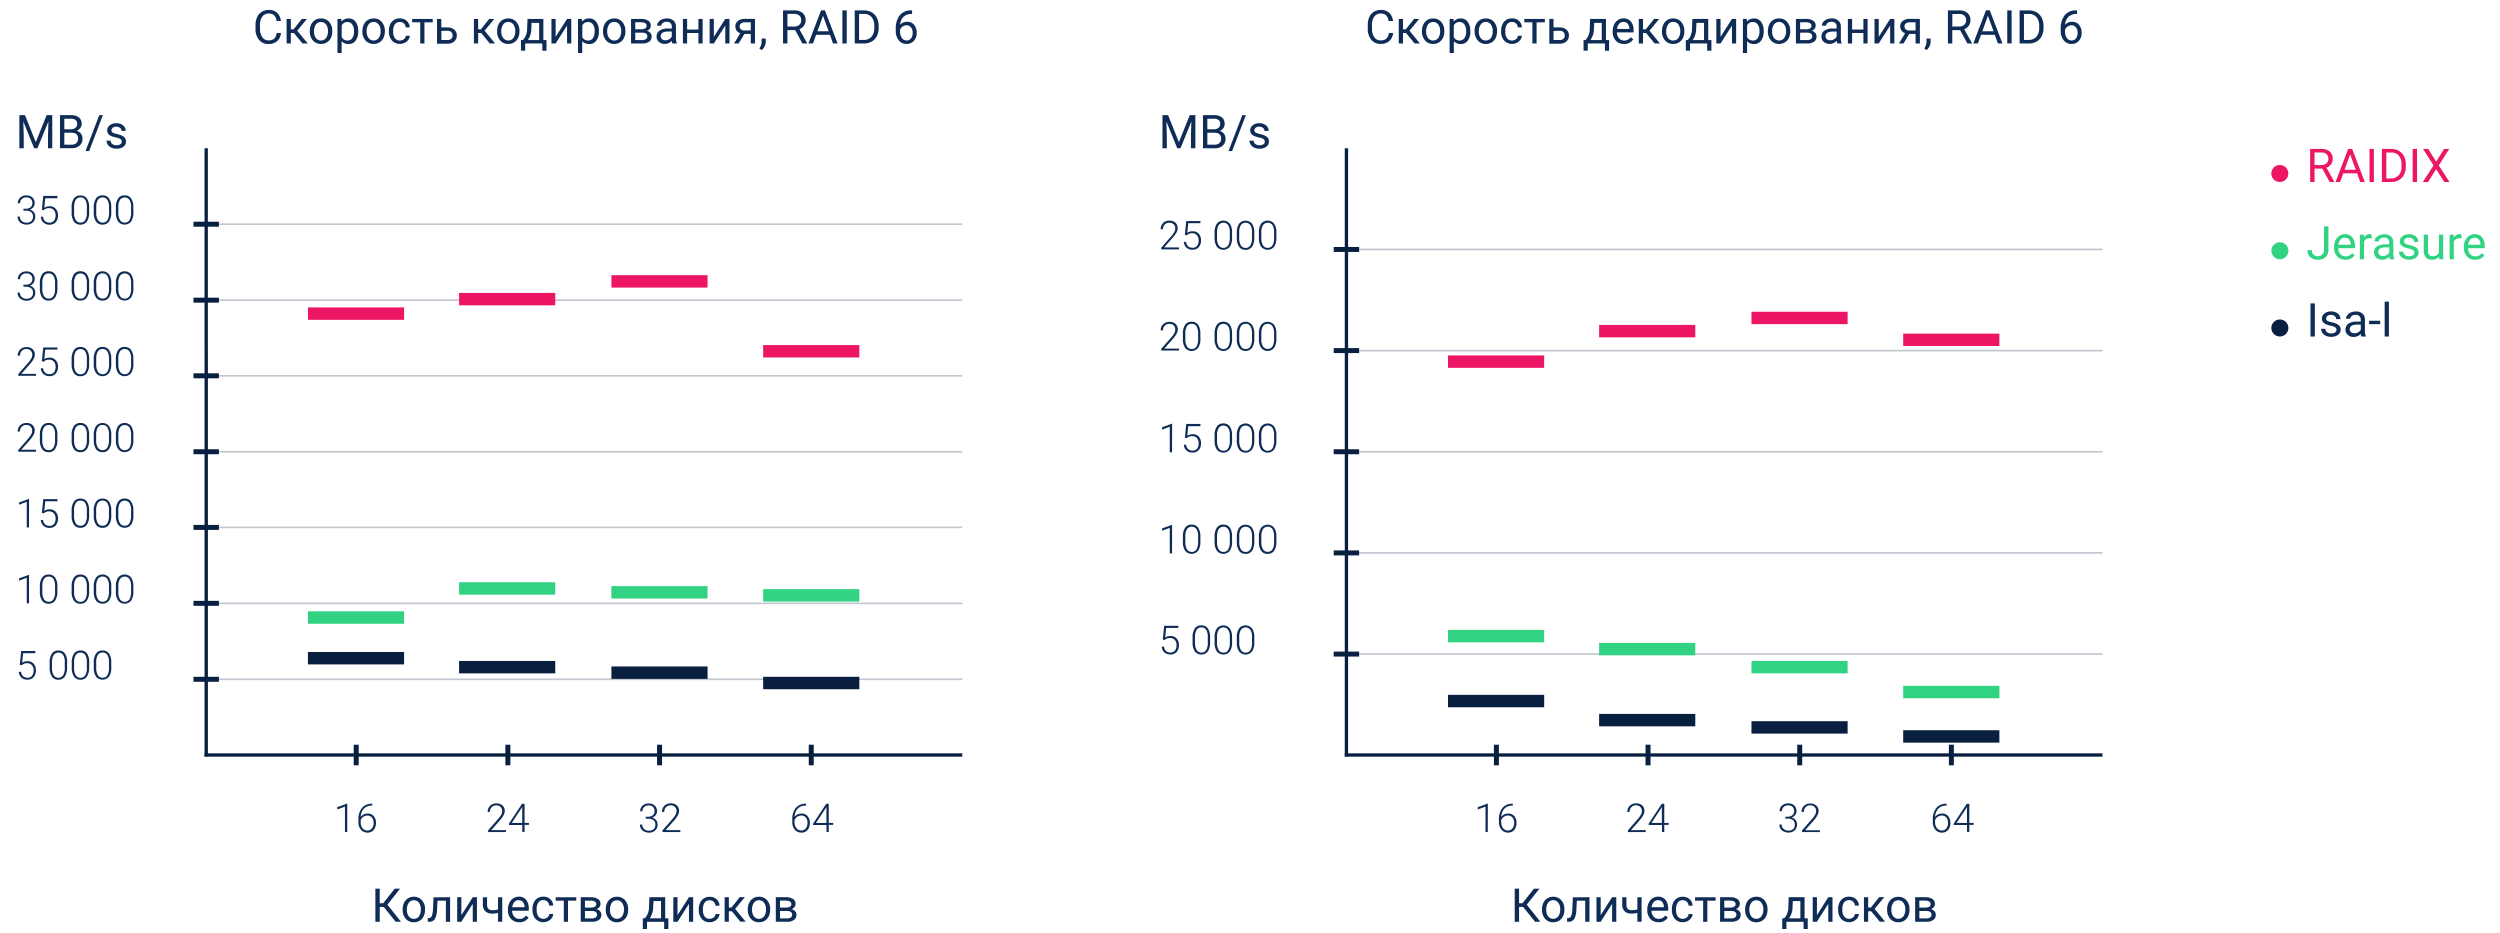 <?xml version="1.0" encoding="UTF-8"?> <svg xmlns="http://www.w3.org/2000/svg" id="Layer_1" data-name="Layer 1" viewBox="0 0 1093.66 408.26"> <defs> <style>.cls-1{fill:#091f40;}.cls-2{opacity:0.25;}.cls-3{fill:#0e2c56;}.cls-4{fill:#ed1664;}.cls-5{fill:#31d382;}</style> </defs> <title>raidix_rebuild_en</title> <polygon class="cls-1" points="588.5 330.87 588.49 330.39 588.49 152.86 589.51 152.86 589.52 153.37 589.52 330.85 588.5 330.87"></polygon> <g class="cls-2"> <rect class="cls-1" x="589.01" y="197.26" width="330.72" height="0.73"></rect> <rect class="cls-1" x="589.01" y="241.51" width="330.72" height="0.73"></rect> <rect class="cls-1" x="589.01" y="153.01" width="330.72" height="0.73"></rect> <rect class="cls-1" x="589" y="285.77" width="330.72" height="0.73"></rect> <rect class="cls-1" x="589.01" y="108.75" width="330.72" height="0.73"></rect> </g> <rect class="cls-1" x="588.28" y="329.56" width="331.45" height="1.45"></rect> <path class="cls-3" d="M515.75,153.36H508v-.78l4.25-4.82a10.69,10.69,0,0,0,1.47-2,3.38,3.38,0,0,0,.41-1.54,2.48,2.48,0,0,0-.69-1.86,2.58,2.58,0,0,0-1.9-.69,2.67,2.67,0,0,0-2,.8,2.85,2.85,0,0,0-.78,2.08h-1a3.94,3.94,0,0,1,.47-1.91,3.5,3.5,0,0,1,1.35-1.35,4,4,0,0,1,2-.49,3.74,3.74,0,0,1,2.66.9,3.14,3.14,0,0,1,1,2.43,4.15,4.15,0,0,1-.54,1.9,13.75,13.75,0,0,1-1.91,2.57l-3.46,3.91h6.52Z"></path> <path class="cls-3" d="M525.13,148.19a6.91,6.91,0,0,1-1,4,3.66,3.66,0,0,1-5.66,0,6.58,6.58,0,0,1-1-3.88V146.1a6.69,6.69,0,0,1,1-4,3.26,3.26,0,0,1,2.83-1.35,3.3,3.3,0,0,1,2.81,1.3,6.46,6.46,0,0,1,1,3.83Zm-1-2.22a6,6,0,0,0-.7-3.22,2.31,2.31,0,0,0-2.1-1.09,2.35,2.35,0,0,0-2.08,1.06,5.92,5.92,0,0,0-.71,3.15v2.43a6,6,0,0,0,.72,3.25,2.33,2.33,0,0,0,2.09,1.12,2.3,2.3,0,0,0,2.07-1.09,6.12,6.12,0,0,0,.71-3.22Z"></path> <path class="cls-3" d="M539,148.19a6.91,6.91,0,0,1-1,4,3.66,3.66,0,0,1-5.66,0,6.58,6.58,0,0,1-1-3.88V146.1a6.69,6.69,0,0,1,1-4,3.26,3.26,0,0,1,2.83-1.35,3.3,3.3,0,0,1,2.81,1.3,6.46,6.46,0,0,1,1,3.83ZM538,146a6,6,0,0,0-.7-3.22,2.31,2.31,0,0,0-2.1-1.09,2.35,2.35,0,0,0-2.08,1.06,5.92,5.92,0,0,0-.71,3.15v2.43a6,6,0,0,0,.72,3.25,2.33,2.33,0,0,0,2.09,1.12,2.3,2.3,0,0,0,2.07-1.09,6.12,6.12,0,0,0,.71-3.22Z"></path> <path class="cls-3" d="M548.71,148.19a6.83,6.83,0,0,1-1,4,3.65,3.65,0,0,1-5.65,0,6.65,6.65,0,0,1-1-3.88V146.1a6.76,6.76,0,0,1,1-4,3.67,3.67,0,0,1,5.65,0,6.53,6.53,0,0,1,1,3.83Zm-1-2.22a6.09,6.09,0,0,0-.69-3.22,2.31,2.31,0,0,0-2.1-1.09,2.35,2.35,0,0,0-2.08,1.06,5.92,5.92,0,0,0-.71,3.15v2.43a6,6,0,0,0,.72,3.25,2.32,2.32,0,0,0,2.09,1.12,2.28,2.28,0,0,0,2.06-1.09,6,6,0,0,0,.71-3.22Z"></path> <path class="cls-3" d="M558.37,148.19a6.91,6.91,0,0,1-1,4,3.65,3.65,0,0,1-5.65,0,6.58,6.58,0,0,1-1-3.88V146.1a6.69,6.69,0,0,1,1-4,3.67,3.67,0,0,1,5.65,0,6.46,6.46,0,0,1,1,3.83Zm-1-2.22a6.09,6.09,0,0,0-.69-3.22,2.31,2.31,0,0,0-2.1-1.09,2.35,2.35,0,0,0-2.08,1.06,5.91,5.91,0,0,0-.72,3.15v2.43a6,6,0,0,0,.73,3.25,2.5,2.5,0,0,0,4.15,0,6,6,0,0,0,.71-3.22Z"></path> <path class="cls-3" d="M515.75,109.11H508v-.78l4.25-4.82a11.38,11.38,0,0,0,1.47-2,3.42,3.42,0,0,0,.41-1.55,2.51,2.51,0,0,0-.69-1.86,3,3,0,0,0-3.92.12,2.84,2.84,0,0,0-.78,2.08h-1a3.94,3.94,0,0,1,.47-1.91A3.44,3.44,0,0,1,509.53,97a3.94,3.94,0,0,1,2-.49,3.78,3.78,0,0,1,2.66.89,3.18,3.18,0,0,1,1,2.44,4.15,4.15,0,0,1-.54,1.9,14.44,14.44,0,0,1-1.91,2.57l-3.46,3.91h6.52Z"></path> <path class="cls-3" d="M518.34,102.76l.6-6.05h6.21v.94h-5.33l-.43,4.19a4,4,0,0,1,2.33-.68,3.49,3.49,0,0,1,2.68,1.09,4.17,4.17,0,0,1,1,2.91,4.39,4.39,0,0,1-1,3,3.49,3.49,0,0,1-2.73,1.08,3.8,3.8,0,0,1-2.63-.9,3.71,3.71,0,0,1-1.15-2.53h1a3,3,0,0,0,.86,1.92,2.81,2.81,0,0,0,1.94.65,2.45,2.45,0,0,0,2-.84,3.8,3.8,0,0,0,.67-2.41,3.24,3.24,0,0,0-.76-2.22,2.61,2.61,0,0,0-2.07-.86,4,4,0,0,0-1.26.18,3.48,3.48,0,0,0-1.13.72Z"></path> <path class="cls-3" d="M539,103.94a6.86,6.86,0,0,1-1,4,3.65,3.65,0,0,1-5.66,0,6.58,6.58,0,0,1-1-3.88v-2.23a6.73,6.73,0,0,1,1-4,3.67,3.67,0,0,1,5.64,0,6.44,6.44,0,0,1,1,3.83Zm-1-2.22a6,6,0,0,0-.7-3.22,2.57,2.57,0,0,0-4.18,0,5.9,5.9,0,0,0-.71,3.14v2.44a6.07,6.07,0,0,0,.72,3.25,2.5,2.5,0,0,0,4.16,0,6.07,6.07,0,0,0,.71-3.22Z"></path> <path class="cls-3" d="M548.71,103.94a6.78,6.78,0,0,1-1,4,3.23,3.23,0,0,1-2.83,1.36,3.27,3.27,0,0,1-2.82-1.33,6.65,6.65,0,0,1-1-3.88v-2.23a6.8,6.8,0,0,1,1-4,3.68,3.68,0,0,1,5.65,0,6.51,6.51,0,0,1,1,3.83Zm-1-2.22A6.07,6.07,0,0,0,547,98.5a2.57,2.57,0,0,0-4.18,0,5.9,5.9,0,0,0-.71,3.14v2.44a6.07,6.07,0,0,0,.72,3.25,2.32,2.32,0,0,0,2.09,1.12,2.28,2.28,0,0,0,2.06-1.1,6,6,0,0,0,.71-3.22Z"></path> <path class="cls-3" d="M558.37,103.94a6.86,6.86,0,0,1-1,4,3.64,3.64,0,0,1-5.65,0,6.58,6.58,0,0,1-1-3.88v-2.23a6.73,6.73,0,0,1,1-4,3.68,3.68,0,0,1,5.65,0,6.44,6.44,0,0,1,1,3.83Zm-1-2.22a6.07,6.07,0,0,0-.69-3.22,2.57,2.57,0,0,0-4.18,0,5.9,5.9,0,0,0-.72,3.14v2.44a6.06,6.06,0,0,0,.73,3.25,2.49,2.49,0,0,0,4.15,0,6,6,0,0,0,.71-3.22Z"></path> <path class="cls-3" d="M511,50.38l4.73,11.81,4.73-11.81h2.47V64.85H521V59.22l.18-6.08-4.75,11.71H515l-4.75-11.69.19,6.06v5.63h-1.9V50.38Z"></path> <path class="cls-3" d="M526.26,64.85V50.38H531a5.49,5.49,0,0,1,3.55,1,3.52,3.52,0,0,1,1.19,2.88,3,3,0,0,1-.58,1.79,3.77,3.77,0,0,1-1.57,1.21,3.32,3.32,0,0,1,1.85,1.25,3.59,3.59,0,0,1,.68,2.19,3.88,3.88,0,0,1-1.26,3.06,5.23,5.23,0,0,1-3.57,1.11Zm1.91-8.3h2.88a3.07,3.07,0,0,0,2-.62,2.12,2.12,0,0,0,.75-1.71,2.07,2.07,0,0,0-.7-1.73,3.36,3.36,0,0,0-2.12-.55h-2.82Zm0,1.53v5.21h3.15a3.06,3.06,0,0,0,2.11-.69,2.42,2.42,0,0,0,.76-1.9c0-1.75-.94-2.62-2.84-2.62Z"></path> <path class="cls-3" d="M539,66.09h-1.58l6.05-15.71h1.57Z"></path> <path class="cls-3" d="M553.3,62a1.35,1.35,0,0,0-.57-1.16,5.51,5.51,0,0,0-2-.71,9.74,9.74,0,0,1-2.21-.71,3.08,3.08,0,0,1-1.21-1,2.38,2.38,0,0,1-.4-1.37,2.82,2.82,0,0,1,1.12-2.24,4.38,4.38,0,0,1,2.86-.91,4.45,4.45,0,0,1,3,1A3,3,0,0,1,555,57.26h-1.85a1.67,1.67,0,0,0-.63-1.3,2.39,2.39,0,0,0-1.62-.55,2.46,2.46,0,0,0-1.57.44,1.37,1.37,0,0,0-.57,1.14,1.11,1.11,0,0,0,.53,1,6.5,6.5,0,0,0,1.9.65,9.83,9.83,0,0,1,2.23.74,3.25,3.25,0,0,1,1.27,1,2.5,2.5,0,0,1,.41,1.47A2.75,2.75,0,0,1,554,64.18a4.82,4.82,0,0,1-3,.87,5.38,5.38,0,0,1-2.29-.46,3.64,3.64,0,0,1-1.55-1.28,3,3,0,0,1-.56-1.77h1.84a1.87,1.87,0,0,0,.74,1.47,2.86,2.86,0,0,0,1.82.54,3,3,0,0,0,1.67-.42A1.31,1.31,0,0,0,553.3,62Z"></path> <path class="cls-3" d="M512.73,197.85h-1V186.68l-3.37,1.25v-1l4.23-1.57h.17Z"></path> <path class="cls-3" d="M518.34,191.5l.6-6.05h6.21v1h-5.33l-.43,4.19a4,4,0,0,1,2.33-.68A3.45,3.45,0,0,1,524.4,191a4.13,4.13,0,0,1,1,2.9,4.37,4.37,0,0,1-1,3,3.49,3.49,0,0,1-2.73,1.08,3.8,3.8,0,0,1-2.63-.9,3.69,3.69,0,0,1-1.15-2.53h1a3,3,0,0,0,.86,1.92,2.81,2.81,0,0,0,1.94.65,2.45,2.45,0,0,0,2-.84,3.75,3.75,0,0,0,.67-2.4,3.24,3.24,0,0,0-.76-2.23,2.61,2.61,0,0,0-2.07-.86,4,4,0,0,0-1.26.19,3.43,3.43,0,0,0-1.13.71Z"></path> <path class="cls-3" d="M539,192.68a6.91,6.91,0,0,1-1,4,3.66,3.66,0,0,1-5.66,0,6.58,6.58,0,0,1-1-3.88v-2.22a6.69,6.69,0,0,1,1-4,3.26,3.26,0,0,1,2.83-1.35,3.3,3.3,0,0,1,2.81,1.3,6.46,6.46,0,0,1,1,3.83Zm-1-2.22a6,6,0,0,0-.7-3.22,2.57,2.57,0,0,0-4.18,0,5.92,5.92,0,0,0-.71,3.15v2.43a6,6,0,0,0,.72,3.25,2.33,2.33,0,0,0,2.09,1.12,2.29,2.29,0,0,0,2.07-1.1,6.07,6.07,0,0,0,.71-3.22Z"></path> <path class="cls-3" d="M548.71,192.68a6.83,6.83,0,0,1-1,4,3.65,3.65,0,0,1-5.65,0,6.65,6.65,0,0,1-1-3.88v-2.22a6.76,6.76,0,0,1,1-4,3.67,3.67,0,0,1,5.65,0,6.53,6.53,0,0,1,1,3.83Zm-1-2.22a6.09,6.09,0,0,0-.69-3.22,2.57,2.57,0,0,0-4.18,0,5.92,5.92,0,0,0-.71,3.15v2.43a6,6,0,0,0,.72,3.25,2.32,2.32,0,0,0,2.09,1.12,2.26,2.26,0,0,0,2.06-1.1,6,6,0,0,0,.71-3.22Z"></path> <path class="cls-3" d="M558.37,192.68a6.91,6.91,0,0,1-1,4,3.65,3.65,0,0,1-5.65,0,6.58,6.58,0,0,1-1-3.88v-2.22a6.69,6.69,0,0,1,1-4,3.67,3.67,0,0,1,5.65,0,6.46,6.46,0,0,1,1,3.83Zm-1-2.22a6.09,6.09,0,0,0-.69-3.22,2.57,2.57,0,0,0-4.18,0,5.91,5.91,0,0,0-.72,3.15v2.43a6,6,0,0,0,.73,3.25,2.32,2.32,0,0,0,2.09,1.12,2.29,2.29,0,0,0,2.06-1.1,6,6,0,0,0,.71-3.22Z"></path> <path class="cls-3" d="M512.73,242.11h-1V230.93l-3.37,1.25v-1l4.23-1.57h.17Z"></path> <path class="cls-3" d="M525.13,236.94a6.88,6.88,0,0,1-1,4,3.64,3.64,0,0,1-5.66,0,6.56,6.56,0,0,1-1-3.88v-2.22a6.73,6.73,0,0,1,1-4,3.26,3.26,0,0,1,2.83-1.35,3.3,3.3,0,0,1,2.81,1.3,6.48,6.48,0,0,1,1,3.83Zm-1-2.23a6,6,0,0,0-.7-3.22,2.56,2.56,0,0,0-4.18,0,5.9,5.9,0,0,0-.71,3.14v2.44a6,6,0,0,0,.72,3.24,2.34,2.34,0,0,0,2.09,1.13,2.31,2.31,0,0,0,2.07-1.1,6.1,6.1,0,0,0,.71-3.22Z"></path> <path class="cls-3" d="M539,236.94a6.88,6.88,0,0,1-1,4,3.64,3.64,0,0,1-5.66,0,6.56,6.56,0,0,1-1-3.88v-2.22a6.73,6.73,0,0,1,1-4,3.26,3.26,0,0,1,2.83-1.35,3.3,3.3,0,0,1,2.81,1.3,6.48,6.48,0,0,1,1,3.83Zm-1-2.23a6,6,0,0,0-.7-3.22,2.56,2.56,0,0,0-4.18,0,5.9,5.9,0,0,0-.71,3.14v2.44a6,6,0,0,0,.72,3.24,2.34,2.34,0,0,0,2.09,1.13,2.31,2.31,0,0,0,2.07-1.1,6.1,6.1,0,0,0,.71-3.22Z"></path> <path class="cls-3" d="M548.71,236.94a6.8,6.8,0,0,1-1,4,3.23,3.23,0,0,1-2.83,1.36,3.28,3.28,0,0,1-2.82-1.34,6.63,6.63,0,0,1-1-3.88v-2.22a6.8,6.8,0,0,1,1-4,3.67,3.67,0,0,1,5.65,0,6.55,6.55,0,0,1,1,3.83Zm-1-2.23a6.09,6.09,0,0,0-.69-3.22,2.56,2.56,0,0,0-4.18,0,5.9,5.9,0,0,0-.71,3.14v2.44a6,6,0,0,0,.72,3.24,2.33,2.33,0,0,0,2.09,1.13,2.28,2.28,0,0,0,2.06-1.1,6,6,0,0,0,.71-3.22Z"></path> <path class="cls-3" d="M558.37,236.94a6.88,6.88,0,0,1-1,4,3.24,3.24,0,0,1-2.83,1.36,3.28,3.28,0,0,1-2.82-1.34,6.56,6.56,0,0,1-1-3.88v-2.22a6.73,6.73,0,0,1,1-4,3.67,3.67,0,0,1,5.65,0,6.48,6.48,0,0,1,1,3.83Zm-1-2.23a6.09,6.09,0,0,0-.69-3.22,2.56,2.56,0,0,0-4.18,0,5.9,5.9,0,0,0-.72,3.14v2.44a6,6,0,0,0,.73,3.24,2.49,2.49,0,0,0,4.15,0,6,6,0,0,0,.71-3.22Z"></path> <path class="cls-3" d="M508.67,279.77l.61-6h6.2v.94h-5.33l-.43,4.19a4,4,0,0,1,2.33-.68,3.45,3.45,0,0,1,2.68,1.09,4.18,4.18,0,0,1,1,2.91,4.39,4.39,0,0,1-1,3A3.46,3.46,0,0,1,512,286.3a3.77,3.77,0,0,1-2.62-.9,3.69,3.69,0,0,1-1.15-2.53h1a2.92,2.92,0,0,0,.86,1.92,2.76,2.76,0,0,0,1.93.65,2.4,2.4,0,0,0,2-.85,3.75,3.75,0,0,0,.67-2.4,3.2,3.2,0,0,0-.76-2.22,2.61,2.61,0,0,0-2.07-.86,4,4,0,0,0-1.26.18,3.72,3.72,0,0,0-1.13.71Z"></path> <path class="cls-3" d="M529.37,281a6.86,6.86,0,0,1-1,4,3.64,3.64,0,0,1-5.66,0,6.55,6.55,0,0,1-1-3.87v-2.23a6.73,6.73,0,0,1,1-4,3.26,3.26,0,0,1,2.83-1.34,3.3,3.3,0,0,1,2.82,1.3,6.5,6.5,0,0,1,1,3.82Zm-1-2.23a6.09,6.09,0,0,0-.69-3.22,2.36,2.36,0,0,0-2.11-1.09,2.31,2.31,0,0,0-2.07,1.07,5.8,5.8,0,0,0-.72,3.14v2.44a6,6,0,0,0,.72,3.24,2.34,2.34,0,0,0,2.09,1.13,2.31,2.31,0,0,0,2.07-1.1,6.1,6.1,0,0,0,.71-3.22Z"></path> <path class="cls-3" d="M539,281a6.86,6.86,0,0,1-1,4,3.64,3.64,0,0,1-5.66,0,6.55,6.55,0,0,1-1-3.87v-2.23a6.73,6.73,0,0,1,1-4,3.67,3.67,0,0,1,5.64,0,6.42,6.42,0,0,1,1,3.82Zm-1-2.23a6,6,0,0,0-.7-3.22,2.56,2.56,0,0,0-4.18,0,5.9,5.9,0,0,0-.71,3.14v2.44a6,6,0,0,0,.72,3.24,2.34,2.34,0,0,0,2.09,1.13,2.31,2.31,0,0,0,2.07-1.1,6.1,6.1,0,0,0,.71-3.22Z"></path> <path class="cls-3" d="M548.71,281a6.78,6.78,0,0,1-1,4,3.63,3.63,0,0,1-5.65,0,6.62,6.62,0,0,1-1-3.87v-2.23a6.8,6.8,0,0,1,1-4,3.68,3.68,0,0,1,5.65,0,6.5,6.5,0,0,1,1,3.82Zm-1-2.23a6.09,6.09,0,0,0-.69-3.22,2.56,2.56,0,0,0-4.18,0,5.9,5.9,0,0,0-.71,3.14v2.44a6,6,0,0,0,.72,3.24,2.33,2.33,0,0,0,2.09,1.13,2.28,2.28,0,0,0,2.06-1.1,6,6,0,0,0,.71-3.22Z"></path> <path class="cls-3" d="M650.85,364h-1V352.85l-3.37,1.26v-1l4.23-1.56h.17Z"></path> <path class="cls-3" d="M661.78,351.53v.89h-.12a4.68,4.68,0,0,0-3.5,1.31,5.48,5.48,0,0,0-1.41,3.64,3.47,3.47,0,0,1,1.3-1.1,4.1,4.1,0,0,1,1.77-.38,3.22,3.22,0,0,1,2.6,1.13,4.34,4.34,0,0,1,1,3,5.15,5.15,0,0,1-.45,2.18,3.48,3.48,0,0,1-1.29,1.51,3.53,3.53,0,0,1-1.93.54,3.63,3.63,0,0,1-2.89-1.29,4.88,4.88,0,0,1-1.12-3.33v-1a7.84,7.84,0,0,1,1.52-5.16,5.41,5.41,0,0,1,4.3-1.86Zm-2.12,5.24a3.09,3.09,0,0,0-1.81.58,2.76,2.76,0,0,0-1.12,1.46v.86a4.07,4.07,0,0,0,.83,2.64,2.66,2.66,0,0,0,2.16,1,2.32,2.32,0,0,0,1.93-.94,3.79,3.79,0,0,0,.74-2.39,3.55,3.55,0,0,0-.74-2.34A2.45,2.45,0,0,0,659.66,356.77Z"></path> <path class="cls-3" d="M719.9,364h-7.76v-.78l4.25-4.82a11.75,11.75,0,0,0,1.46-2,3.42,3.42,0,0,0,.41-1.55,2.51,2.51,0,0,0-.69-1.86,2.6,2.6,0,0,0-1.9-.68,2.65,2.65,0,0,0-2,.8,2.83,2.83,0,0,0-.77,2.08h-1a3.94,3.94,0,0,1,.47-1.91,3.44,3.44,0,0,1,1.35-1.35,4,4,0,0,1,2-.49,3.77,3.77,0,0,1,2.66.89,3.18,3.18,0,0,1,1,2.44,4.15,4.15,0,0,1-.54,1.9,14.43,14.43,0,0,1-1.9,2.57l-3.46,3.91h6.51Z"></path> <path class="cls-3" d="M728.06,360H730v.86h-1.94V364h-1V360.9h-5.83v-.58l5.74-8.69h1.11Zm-5.6,0H727V353l-.45.78Z"></path> <path class="cls-3" d="M781,357.28H782a3.66,3.66,0,0,0,1.53-.31,2.36,2.36,0,0,0,1-.86,2.24,2.24,0,0,0,.34-1.24,2.52,2.52,0,0,0-.67-1.87,2.6,2.6,0,0,0-1.93-.67,2.77,2.77,0,0,0-2,.7,2.4,2.4,0,0,0-.76,1.85h-1a3.27,3.27,0,0,1,1.83-3,4.16,4.16,0,0,1,1.91-.43,3.7,3.7,0,0,1,2.66.92,3.32,3.32,0,0,1,1,2.52,2.67,2.67,0,0,1-.57,1.65,3.46,3.46,0,0,1-1.55,1.13,3.14,3.14,0,0,1,1.75,1.11,3,3,0,0,1,.6,1.88,3.35,3.35,0,0,1-1,2.56,3.91,3.91,0,0,1-2.78,1,4.68,4.68,0,0,1-2-.44,3.29,3.29,0,0,1-1.94-3.09h1a2.45,2.45,0,0,0,.83,1.92,3,3,0,0,0,2.12.75,2.91,2.91,0,0,0,2.06-.68,2.52,2.52,0,0,0,.73-2,2.32,2.32,0,0,0-.79-1.9,3.62,3.62,0,0,0-2.35-.66h-1Z"></path> <path class="cls-3" d="M796.12,364h-7.77v-.78l4.25-4.82a11.92,11.92,0,0,0,1.47-2,3.42,3.42,0,0,0,.41-1.55,2.51,2.51,0,0,0-.69-1.86,2.61,2.61,0,0,0-1.9-.68,2.67,2.67,0,0,0-2,.8,2.87,2.87,0,0,0-.77,2.08h-1a3.84,3.84,0,0,1,.47-1.91A3.37,3.37,0,0,1,789.9,352a3.94,3.94,0,0,1,2-.49,3.78,3.78,0,0,1,2.66.89,3.18,3.18,0,0,1,1,2.44,4.17,4.17,0,0,1-.55,1.9,13.94,13.94,0,0,1-1.9,2.57l-3.46,3.91h6.52Z"></path> <path class="cls-3" d="M851.59,351.53v.89h-.12a4.66,4.66,0,0,0-3.5,1.31,5.43,5.43,0,0,0-1.42,3.64,3.55,3.55,0,0,1,1.3-1.1,4.11,4.11,0,0,1,1.78-.38,3.22,3.22,0,0,1,2.6,1.13,4.39,4.39,0,0,1,1,3,5,5,0,0,1-.46,2.18,3.43,3.43,0,0,1-3.22,2.05,3.64,3.64,0,0,1-2.89-1.29,4.88,4.88,0,0,1-1.12-3.33v-1a7.9,7.9,0,0,1,1.52-5.16,5.41,5.41,0,0,1,4.3-1.86Zm-2.13,5.24a3.09,3.09,0,0,0-1.8.58,2.78,2.78,0,0,0-1.13,1.46v.86a4,4,0,0,0,.84,2.64,2.64,2.64,0,0,0,2.15,1,2.35,2.35,0,0,0,1.94-.94,3.78,3.78,0,0,0,.73-2.39,3.54,3.54,0,0,0-.73-2.34A2.48,2.48,0,0,0,849.46,356.77Z"></path> <path class="cls-3" d="M861.5,360h1.93v.86H861.5V364h-1V360.9h-5.84v-.58l5.74-8.69h1.12Zm-5.6,0h4.58V353l-.45.78Z"></path> <rect class="cls-1" x="583.44" y="285.04" width="11.12" height="2.18"></rect> <rect class="cls-1" x="583.44" y="240.79" width="11.12" height="2.18"></rect> <rect class="cls-1" x="653.53" y="325.78" width="2.18" height="9.01"></rect> <rect class="cls-1" x="719.87" y="325.78" width="2.18" height="9.01"></rect> <rect class="cls-1" x="786.22" y="325.78" width="2.18" height="9.01"></rect> <rect class="cls-1" x="852.56" y="325.78" width="2.18" height="9.01"></rect> <rect class="cls-1" x="583.44" y="196.53" width="11.12" height="2.18"></rect> <rect class="cls-1" x="583.44" y="152.28" width="11.12" height="2.18"></rect> <rect class="cls-1" x="583.44" y="108.04" width="11.12" height="2.18"></rect> <rect class="cls-1" x="588.29" y="64.86" width="1.45" height="265.99"></rect> <rect class="cls-4" x="633.45" y="155.48" width="42.07" height="5.43"></rect> <rect class="cls-5" x="633.45" y="275.57" width="42.07" height="5.43"></rect> <rect class="cls-1" x="633.45" y="303.97" width="42.07" height="5.43"></rect> <rect class="cls-1" x="699.56" y="312.31" width="42.07" height="5.43"></rect> <rect class="cls-1" x="766.2" y="315.5" width="42.07" height="5.43"></rect> <rect class="cls-1" x="832.58" y="319.45" width="42.08" height="5.43"></rect> <rect class="cls-5" x="699.56" y="281.25" width="42.07" height="5.43"></rect> <rect class="cls-5" x="766.2" y="289.14" width="42.07" height="5.43"></rect> <rect class="cls-5" x="832.58" y="300.03" width="42.08" height="5.43"></rect> <rect class="cls-4" x="699.56" y="142.14" width="42.07" height="5.43"></rect> <rect class="cls-4" x="766.2" y="136.38" width="42.07" height="5.43"></rect> <rect class="cls-4" x="832.58" y="145.95" width="42.08" height="5.43"></rect> <path class="cls-3" d="M666.3,396.74h-1.76v6.5h-1.91V388.77h1.91v6.38H666l5.06-6.38h2.37l-5.52,7,5.93,7.45h-2.33Z"></path> <path class="cls-3" d="M674.58,397.77a6.31,6.31,0,0,1,.62-2.85,4.63,4.63,0,0,1,1.73-1.95,4.77,4.77,0,0,1,2.53-.68,4.55,4.55,0,0,1,3.55,1.52,5.84,5.84,0,0,1,1.36,4.05V398a6.28,6.28,0,0,1-.61,2.82,4.55,4.55,0,0,1-1.71,1.94,4.72,4.72,0,0,1-2.57.7,4.55,4.55,0,0,1-3.55-1.52,5.84,5.84,0,0,1-1.35-4Zm1.85.21a4.62,4.62,0,0,0,.82,2.88,2.68,2.68,0,0,0,2.23,1.08,2.64,2.64,0,0,0,2.22-1.1,5,5,0,0,0,.83-3.07,4.59,4.59,0,0,0-.84-2.87,2.68,2.68,0,0,0-2.23-1.1,2.65,2.65,0,0,0-2.2,1.08A5,5,0,0,0,676.43,398Z"></path> <path class="cls-3" d="M695.33,392.49v10.75h-1.85V394h-3.66l-.22,4a8.94,8.94,0,0,1-.93,4,2.71,2.71,0,0,1-2.38,1.24h-.73v-1.62l.52,0a1.52,1.52,0,0,0,1.29-1,11.57,11.57,0,0,0,.49-3.46l.2-4.6Z"></path> <path class="cls-3" d="M705.24,392.49h1.83v10.75h-1.83V395.4l-5,7.84h-1.84V392.49h1.84v7.85Z"></path> <path class="cls-3" d="M718.14,403.24h-1.85v-3.89a9.74,9.74,0,0,1-2.48.31,4.21,4.21,0,0,1-3.07-1,4,4,0,0,1-1.08-2.94v-3.21h1.84v3.27q0,2.4,2.31,2.4a9.74,9.74,0,0,0,2.48-.31v-5.35h1.85Z"></path> <path class="cls-3" d="M725.55,403.44A4.69,4.69,0,0,1,722,402a5.32,5.32,0,0,1-1.37-3.84v-.34a6.41,6.41,0,0,1,.61-2.85,4.77,4.77,0,0,1,1.71-2,4.31,4.31,0,0,1,2.38-.71,4,4,0,0,1,3.26,1.38,6,6,0,0,1,1.16,4v.76h-7.28a3.75,3.75,0,0,0,.93,2.57,2.92,2.92,0,0,0,2.26,1,3.18,3.18,0,0,0,1.65-.4,4.19,4.19,0,0,0,1.18-1.05l1.12.87A4.5,4.5,0,0,1,725.55,403.44Zm-.23-9.64a2.47,2.47,0,0,0-1.87.81,4,4,0,0,0-.93,2.27h5.38v-.14a3.48,3.48,0,0,0-.75-2.17A2.32,2.32,0,0,0,725.32,393.8Z"></path> <path class="cls-3" d="M736.18,401.94a2.63,2.63,0,0,0,1.72-.6,2.06,2.06,0,0,0,.81-1.49h1.74a3.28,3.28,0,0,1-.63,1.76,4.17,4.17,0,0,1-1.57,1.33,4.39,4.39,0,0,1-2.07.5,4.44,4.44,0,0,1-3.49-1.46,5.83,5.83,0,0,1-1.3-4v-.31a6.36,6.36,0,0,1,.58-2.79,4.32,4.32,0,0,1,1.65-1.9,4.63,4.63,0,0,1,2.55-.68,4.33,4.33,0,0,1,3,1.08,3.9,3.9,0,0,1,1.27,2.82h-1.74a2.5,2.5,0,0,0-.79-1.72,2.46,2.46,0,0,0-1.75-.67,2.58,2.58,0,0,0-2.17,1,4.77,4.77,0,0,0-.77,2.92v.34a4.6,4.6,0,0,0,.77,2.87A2.57,2.57,0,0,0,736.18,401.94Z"></path> <path class="cls-3" d="M750.51,394H746.9v9.26h-1.83V394h-3.54v-1.49h9Z"></path> <path class="cls-3" d="M752.47,403.24V392.49h4.19a6.06,6.06,0,0,1,3.3.75,2.47,2.47,0,0,1,1.15,2.2,2.26,2.26,0,0,1-.45,1.35,2.77,2.77,0,0,1-1.32.91,3,3,0,0,1,1.56.9,2.27,2.27,0,0,1,.59,1.59,2.62,2.62,0,0,1-1.09,2.27,5.2,5.2,0,0,1-3.07.78Zm1.84-6.19h2.37c1.72,0,2.59-.5,2.59-1.51s-.82-1.53-2.45-1.56h-2.51Zm0,1.47v3.24h3a2.81,2.81,0,0,0,1.72-.43,1.4,1.4,0,0,0,.57-1.2c0-1.07-.78-1.61-2.36-1.61Z"></path> <path class="cls-3" d="M763.44,397.77a6.45,6.45,0,0,1,.62-2.85,4.7,4.7,0,0,1,1.73-1.95,4.77,4.77,0,0,1,2.53-.68,4.54,4.54,0,0,1,3.55,1.52,5.88,5.88,0,0,1,1.36,4.05V398a6.41,6.41,0,0,1-.6,2.82,4.58,4.58,0,0,1-1.72,1.94,4.72,4.72,0,0,1-2.57.7,4.52,4.52,0,0,1-3.54-1.52,5.8,5.8,0,0,1-1.36-4Zm1.85.21a4.63,4.63,0,0,0,.83,2.88,2.82,2.82,0,0,0,4.45,0,5,5,0,0,0,.82-3.07,4.59,4.59,0,0,0-.84-2.87,2.8,2.8,0,0,0-4.43,0A5.06,5.06,0,0,0,765.29,398Z"></path> <path class="cls-3" d="M780.48,401.74l.64-.78a7.44,7.44,0,0,0,1.22-4.18l.17-4.29h6.93v9.25h1.38v4.66H789v-3.16h-7.5v3.16h-1.84v-4.66Zm2.18,0h4.94v-7.55h-3.31l-.11,2.56A8.87,8.87,0,0,1,782.66,401.74Z"></path> <path class="cls-3" d="M799.81,392.49h1.84v10.75h-1.84V395.4l-5,7.84H793V392.49h1.84v7.85Z"></path> <path class="cls-3" d="M808.91,401.94a2.63,2.63,0,0,0,1.72-.6,2.07,2.07,0,0,0,.82-1.49h1.74a3.29,3.29,0,0,1-.64,1.76,4.14,4.14,0,0,1-1.56,1.33,4.78,4.78,0,0,1-5.57-1,5.88,5.88,0,0,1-1.3-4v-.31a6.5,6.5,0,0,1,.58-2.79,4.4,4.4,0,0,1,1.66-1.9,4.61,4.61,0,0,1,2.55-.68,4.32,4.32,0,0,1,3,1.08,3.91,3.91,0,0,1,1.28,2.82h-1.74a2.55,2.55,0,0,0-.79-1.72,2.48,2.48,0,0,0-1.75-.67,2.6,2.6,0,0,0-2.18,1,4.77,4.77,0,0,0-.77,2.92v.34a4.67,4.67,0,0,0,.77,2.87A2.58,2.58,0,0,0,808.91,401.94Z"></path> <path class="cls-3" d="M818.6,398.66h-1.34v4.58h-1.85V392.49h1.85V397h1.21l3.61-4.55h2.23l-4.25,5.17,4.61,5.58h-2.34Z"></path> <path class="cls-3" d="M825.55,397.77a6.45,6.45,0,0,1,.62-2.85A4.7,4.7,0,0,1,827.9,393a4.77,4.77,0,0,1,2.53-.68,4.53,4.53,0,0,1,3.55,1.52,5.84,5.84,0,0,1,1.36,4.05V398a6.41,6.41,0,0,1-.6,2.82,4.58,4.58,0,0,1-1.72,1.94,4.72,4.72,0,0,1-2.57.7,4.52,4.52,0,0,1-3.54-1.52,5.8,5.8,0,0,1-1.36-4Zm1.85.21a4.63,4.63,0,0,0,.83,2.88,2.82,2.82,0,0,0,4.45,0,5.09,5.09,0,0,0,.82-3.07,4.59,4.59,0,0,0-.84-2.87,2.8,2.8,0,0,0-4.43,0A5.06,5.06,0,0,0,827.4,398Z"></path> <path class="cls-3" d="M837.81,403.24V392.49H842a6,6,0,0,1,3.29.75,2.45,2.45,0,0,1,1.15,2.2,2.19,2.19,0,0,1-.45,1.35,2.77,2.77,0,0,1-1.32.91,3,3,0,0,1,1.57.9,2.32,2.32,0,0,1,.59,1.59,2.65,2.65,0,0,1-1.09,2.27,5.23,5.23,0,0,1-3.08.78Zm1.84-6.19H842c1.72,0,2.58-.5,2.58-1.51s-.82-1.53-2.45-1.56h-2.51Zm0,1.47v3.24h3a2.85,2.85,0,0,0,1.73-.43,1.4,1.4,0,0,0,.57-1.2c0-1.07-.79-1.61-2.37-1.61Z"></path> <path class="cls-3" d="M609.44,14.43a5.33,5.33,0,0,1-1.7,3.54A5.5,5.5,0,0,1,604,19.22a5.09,5.09,0,0,1-4.11-1.84,7.38,7.38,0,0,1-1.54-4.92V11.07A8.27,8.27,0,0,1,599,7.52a5.4,5.4,0,0,1,2-2.35,5.74,5.74,0,0,1,3.06-.82,5.23,5.23,0,0,1,3.7,1.29,5.47,5.47,0,0,1,1.62,3.56h-1.92a4.22,4.22,0,0,0-1.08-2.51,3.25,3.25,0,0,0-2.32-.77,3.39,3.39,0,0,0-2.87,1.35,6.21,6.21,0,0,0-1,3.85v1.4a6.36,6.36,0,0,0,1,3.75A3.16,3.16,0,0,0,604,17.66a3.68,3.68,0,0,0,2.44-.72,4,4,0,0,0,1.13-2.51Z"></path> <path class="cls-3" d="M615.1,14.44h-1.34V19h-1.85V8.27h1.85v4.55H615l3.62-4.55h2.23l-4.26,5.17L621.16,19h-2.33Z"></path> <path class="cls-3" d="M622.05,13.55a6.31,6.31,0,0,1,.62-2.85,4.63,4.63,0,0,1,1.73-1.95,4.77,4.77,0,0,1,2.53-.68,4.54,4.54,0,0,1,3.55,1.52,5.88,5.88,0,0,1,1.36,4.05v.12a6.42,6.42,0,0,1-.61,2.82,4.51,4.51,0,0,1-1.72,1.94,4.68,4.68,0,0,1-2.56.7,4.55,4.55,0,0,1-3.55-1.52,5.84,5.84,0,0,1-1.35-4Zm1.84.21a4.57,4.57,0,0,0,.84,2.88,2.81,2.81,0,0,0,4.44,0,5,5,0,0,0,.83-3.07,4.59,4.59,0,0,0-.84-2.87,2.8,2.8,0,0,0-4.43,0A5,5,0,0,0,623.89,13.76Z"></path> <path class="cls-3" d="M643.22,13.76a6.44,6.44,0,0,1-1.12,4,3.6,3.6,0,0,1-3,1.5A3.93,3.93,0,0,1,636,18v5.18h-1.84V8.27h1.68l.09,1.19A3.78,3.78,0,0,1,639,8.07a3.68,3.68,0,0,1,3.07,1.46,6.52,6.52,0,0,1,1.12,4.07Zm-1.83-.2a4.7,4.7,0,0,0-.78-2.87,2.49,2.49,0,0,0-2.13-1.06,2.7,2.7,0,0,0-2.5,1.48v5.14a2.7,2.7,0,0,0,2.52,1.47,2.48,2.48,0,0,0,2.1-1A5.11,5.11,0,0,0,641.39,13.56Z"></path> <path class="cls-3" d="M645.07,13.55a6.45,6.45,0,0,1,.62-2.85,4.7,4.7,0,0,1,1.73-1.95A4.77,4.77,0,0,1,650,8.07a4.56,4.56,0,0,1,3.56,1.52,5.88,5.88,0,0,1,1.35,4.05v.12a6.41,6.41,0,0,1-.6,2.82,4.58,4.58,0,0,1-1.72,1.94,4.69,4.69,0,0,1-2.57.7,4.52,4.52,0,0,1-3.54-1.52,5.8,5.8,0,0,1-1.36-4Zm1.85.21a4.63,4.63,0,0,0,.83,2.88,2.82,2.82,0,0,0,4.45,0,5,5,0,0,0,.82-3.07,4.59,4.59,0,0,0-.84-2.87A2.67,2.67,0,0,0,650,9.58a2.62,2.62,0,0,0-2.19,1.08A5,5,0,0,0,646.92,13.76Z"></path> <path class="cls-3" d="M661.48,17.72a2.65,2.65,0,0,0,1.72-.6,2.06,2.06,0,0,0,.81-1.49h1.74a3.28,3.28,0,0,1-.63,1.76,4.17,4.17,0,0,1-1.57,1.33,4.77,4.77,0,0,1-5.56-1,5.83,5.83,0,0,1-1.3-4v-.31a6.36,6.36,0,0,1,.58-2.79,4.32,4.32,0,0,1,1.65-1.9,4.63,4.63,0,0,1,2.55-.68,4.33,4.33,0,0,1,3,1.08A3.87,3.87,0,0,1,665.75,12H664a2.5,2.5,0,0,0-.79-1.72,2.42,2.42,0,0,0-1.75-.67,2.58,2.58,0,0,0-2.17,1,4.7,4.7,0,0,0-.77,2.92v.34a4.67,4.67,0,0,0,.76,2.87A2.58,2.58,0,0,0,661.48,17.72Z"></path> <path class="cls-3" d="M675.81,9.76H672.2V19h-1.84V9.76h-3.53V8.27h9Z"></path> <path class="cls-3" d="M679.61,12h2.79a4.35,4.35,0,0,1,2.89,1,3.19,3.19,0,0,1,1.06,2.53,3.29,3.29,0,0,1-1.09,2.59,4.26,4.26,0,0,1-2.94,1h-4.55V8.27h1.84Zm0,1.51v4h2.73a2.27,2.27,0,0,0,1.6-.53,1.91,1.91,0,0,0,.57-1.46,2,2,0,0,0-.55-1.46,2.12,2.12,0,0,0-1.55-.59Z"></path> <path class="cls-3" d="M693.6,17.52l.63-.78a7.43,7.43,0,0,0,1.23-4.18l.16-4.29h6.93v9.25h1.38v4.66H702.1V19h-7.51v3.16h-1.84V17.52Zm2.18,0h4.93V10H697.4l-.11,2.56A8.87,8.87,0,0,1,695.78,17.52Z"></path> <path class="cls-3" d="M710.43,19.22a4.72,4.72,0,0,1-3.56-1.44,5.32,5.32,0,0,1-1.37-3.84V13.6a6.55,6.55,0,0,1,.61-2.85,4.77,4.77,0,0,1,1.71-2,4.33,4.33,0,0,1,2.38-.71,4,4,0,0,1,3.26,1.38,6,6,0,0,1,1.17,4v.76h-7.29a3.85,3.85,0,0,0,.93,2.57,2.93,2.93,0,0,0,2.26,1,3.15,3.15,0,0,0,1.65-.4,4.06,4.06,0,0,0,1.18-1.05l1.13.87A4.52,4.52,0,0,1,710.43,19.22Zm-.23-9.64a2.43,2.43,0,0,0-1.86.81,3.91,3.91,0,0,0-.94,2.27h5.39v-.14a3.55,3.55,0,0,0-.76-2.17A2.32,2.32,0,0,0,710.2,9.58Z"></path> <path class="cls-3" d="M720.1,14.44h-1.34V19h-1.85V8.27h1.85v4.55H720l3.62-4.55h2.23l-4.26,5.17L726.16,19h-2.33Z"></path> <path class="cls-3" d="M727.05,13.55a6.31,6.31,0,0,1,.62-2.85,4.63,4.63,0,0,1,1.73-1.95,4.77,4.77,0,0,1,2.53-.68,4.55,4.55,0,0,1,3.55,1.52,5.84,5.84,0,0,1,1.36,4.05v.12a6.41,6.41,0,0,1-.6,2.82,4.58,4.58,0,0,1-1.72,1.94,4.72,4.72,0,0,1-2.57.7,4.55,4.55,0,0,1-3.55-1.52,5.84,5.84,0,0,1-1.35-4Zm1.85.21a4.62,4.62,0,0,0,.82,2.88A2.68,2.68,0,0,0,732,17.72a2.64,2.64,0,0,0,2.22-1.1,5,5,0,0,0,.83-3.07,4.59,4.59,0,0,0-.84-2.87,2.68,2.68,0,0,0-2.23-1.1,2.65,2.65,0,0,0-2.2,1.08A5,5,0,0,0,728.9,13.76Z"></path> <path class="cls-3" d="M738.34,17.52l.63-.78a7.43,7.43,0,0,0,1.23-4.18l.16-4.29h6.93v9.25h1.38v4.66h-1.84V19h-7.5v3.16h-1.84V17.52Zm2.17,0h4.94V10h-3.31L742,12.53A8.87,8.87,0,0,1,740.51,17.52Z"></path> <path class="cls-3" d="M757.67,8.27h1.83V19h-1.83V11.18l-5,7.84h-1.84V8.27h1.84v7.85Z"></path> <path class="cls-3" d="M771.54,13.76a6.5,6.5,0,0,1-1.12,4,3.62,3.62,0,0,1-3,1.5A3.94,3.94,0,0,1,764.29,18v5.18h-1.83V8.27h1.67l.1,1.19a3.76,3.76,0,0,1,3.12-1.39,3.67,3.67,0,0,1,3.06,1.46,6.52,6.52,0,0,1,1.13,4.07Zm-1.84-.2a4.7,4.7,0,0,0-.78-2.87,2.47,2.47,0,0,0-2.12-1.06,2.7,2.7,0,0,0-2.51,1.48v5.14a2.71,2.71,0,0,0,2.53,1.47,2.48,2.48,0,0,0,2.1-1A5.19,5.19,0,0,0,769.7,13.56Z"></path> <path class="cls-3" d="M773.39,13.55A6.45,6.45,0,0,1,774,10.7a4.63,4.63,0,0,1,1.73-1.95,4.77,4.77,0,0,1,2.53-.68,4.54,4.54,0,0,1,3.55,1.52,5.88,5.88,0,0,1,1.36,4.05v.12a6.41,6.41,0,0,1-.6,2.82,4.64,4.64,0,0,1-1.72,1.94,4.74,4.74,0,0,1-2.57.7,4.52,4.52,0,0,1-3.54-1.52,5.8,5.8,0,0,1-1.36-4Zm1.85.21a4.56,4.56,0,0,0,.83,2.88,2.81,2.81,0,0,0,4.44,0,5,5,0,0,0,.83-3.07,4.59,4.59,0,0,0-.84-2.87,2.68,2.68,0,0,0-2.23-1.1,2.65,2.65,0,0,0-2.2,1.08A5,5,0,0,0,775.24,13.76Z"></path> <path class="cls-3" d="M785.65,19V8.27h4.19a6,6,0,0,1,3.3.75,2.47,2.47,0,0,1,1.15,2.2,2.19,2.19,0,0,1-.45,1.35,2.77,2.77,0,0,1-1.32.91,3,3,0,0,1,1.56.9,2.27,2.27,0,0,1,.59,1.59,2.64,2.64,0,0,1-1.08,2.27,5.23,5.23,0,0,1-3.08.78Zm1.84-6.19h2.37c1.73,0,2.59-.5,2.59-1.51s-.82-1.53-2.45-1.56h-2.51Zm0,1.47v3.24h3a2.81,2.81,0,0,0,1.72-.43,1.38,1.38,0,0,0,.58-1.2c0-1.07-.79-1.61-2.37-1.61Z"></path> <path class="cls-3" d="M803.75,19a3.53,3.53,0,0,1-.26-1.13,4.11,4.11,0,0,1-3.06,1.33,3.8,3.8,0,0,1-2.61-.9,2.91,2.91,0,0,1-1-2.28,3,3,0,0,1,1.28-2.61,6,6,0,0,1,3.59-.93h1.79v-.84a2,2,0,0,0-.58-1.54,2.31,2.31,0,0,0-1.7-.57,2.72,2.72,0,0,0-1.65.5,1.46,1.46,0,0,0-.66,1.2H797a2.55,2.55,0,0,1,.57-1.56,3.88,3.88,0,0,1,1.55-1.18,5.07,5.07,0,0,1,2.15-.44A4.24,4.24,0,0,1,804.2,9a3.37,3.37,0,0,1,1.1,2.56v5a6.08,6.08,0,0,0,.37,2.35V19Zm-3-1.4a3.18,3.18,0,0,0,1.63-.45A2.68,2.68,0,0,0,803.46,16V13.8H802c-2.25,0-3.38.66-3.38,2a1.67,1.67,0,0,0,.57,1.35A2.21,2.21,0,0,0,800.7,17.62Z"></path> <path class="cls-3" d="M817,19h-1.83V14.43h-4.94V19h-1.85V8.27h1.85v4.66h4.94V8.27H817Z"></path> <path class="cls-3" d="M826.87,8.27h1.84V19h-1.84V11.18l-5,7.84h-1.83V8.27h1.83v7.85Z"></path> <path class="cls-3" d="M839.88,8.27V19H838V14.84h-2.77L832.72,19h-2l2.7-4.46a3.1,3.1,0,0,1-2.14-3,2.9,2.9,0,0,1,1.11-2.37,4.52,4.52,0,0,1,3-.91Zm-6.73,3.3a1.61,1.61,0,0,0,.54,1.26,2.06,2.06,0,0,0,1.42.5H838V9.76h-2.64a2.5,2.5,0,0,0-1.63.5A1.61,1.61,0,0,0,833.15,11.57Z"></path> <path class="cls-3" d="M842.77,21.9l-1-.71a4.79,4.79,0,0,0,1-2.69V16.85h1.8v1.44a4.47,4.47,0,0,1-.49,2A4.65,4.65,0,0,1,842.77,21.9Z"></path> <path class="cls-3" d="M857.46,13.17h-3.4V19h-1.92V4.55h4.79a5.61,5.61,0,0,1,3.76,1.12A4,4,0,0,1,862,8.9a3.89,3.89,0,0,1-.73,2.36,4.34,4.34,0,0,1-2,1.5l3.4,6.14V19h-2Zm-3.4-1.56H857a3.31,3.31,0,0,0,2.26-.74,2.49,2.49,0,0,0,.84-2,2.6,2.6,0,0,0-.8-2.06A3.38,3.38,0,0,0,857,6.11h-2.92Z"></path> <path class="cls-3" d="M872.67,15.23h-6.06L865.25,19h-2l5.53-14.47h1.67L876,19h-2Zm-5.48-1.56h4.92l-2.47-6.76Z"></path> <path class="cls-3" d="M880,19H878.1V4.55H880Z"></path> <path class="cls-3" d="M883.5,19V4.55h4.08a6.55,6.55,0,0,1,3.34.84,5.64,5.64,0,0,1,2.24,2.37,7.76,7.76,0,0,1,.8,3.54v.92a7.69,7.69,0,0,1-.79,3.59,5.51,5.51,0,0,1-2.26,2.37,6.92,6.92,0,0,1-3.41.84Zm1.91-12.91V17.46h2a4.4,4.4,0,0,0,3.44-1.37,5.72,5.72,0,0,0,1.22-3.91v-.84a5.72,5.72,0,0,0-1.16-3.84,4.13,4.13,0,0,0-3.28-1.39Z"></path> <path class="cls-3" d="M908.62,4.54V6.1h-.34a4.87,4.87,0,0,0-3.42,1.27,5.35,5.35,0,0,0-1.47,3.47,4,4,0,0,1,3.12-1.31,3.78,3.78,0,0,1,3,1.33,5.16,5.16,0,0,1,1.13,3.44,5.15,5.15,0,0,1-1.22,3.58,4.21,4.21,0,0,1-3.27,1.34,4.14,4.14,0,0,1-3.37-1.6,6.31,6.31,0,0,1-1.29-4.1v-.71a9.52,9.52,0,0,1,1.71-6.11,6.25,6.25,0,0,1,5.07-2.16Zm-2.42,6.52a3.12,3.12,0,0,0-2.84,2v.67a4.74,4.74,0,0,0,.81,2.89,2.41,2.41,0,0,0,2,1.09,2.36,2.36,0,0,0,2-.92,3.78,3.78,0,0,0,.71-2.39,3.8,3.8,0,0,0-.72-2.41A2.32,2.32,0,0,0,906.2,11.06Z"></path> <path class="cls-4" d="M1015.93,73.77h-3.4v5.86h-1.92V65.16h4.79a5.68,5.68,0,0,1,3.76,1.11,4,4,0,0,1,1.32,3.24,3.84,3.84,0,0,1-.73,2.35,4.43,4.43,0,0,1-2,1.51l3.4,6.14v.12h-2Zm-3.4-1.56h2.93a3.3,3.3,0,0,0,2.26-.73,2.5,2.5,0,0,0,.84-2,2.61,2.61,0,0,0-.8-2.06,3.38,3.38,0,0,0-2.31-.72h-2.92Z"></path> <path class="cls-4" d="M1031.14,75.84h-6.06l-1.36,3.79h-2l5.53-14.47H1029l5.53,14.47h-2Zm-5.48-1.56h4.92l-2.47-6.77Z"></path> <path class="cls-4" d="M1038.48,79.63h-1.91V65.16h1.91Z"></path> <path class="cls-4" d="M1042,79.63V65.16h4.09a6.65,6.65,0,0,1,3.34.83,5.72,5.72,0,0,1,2.24,2.38,7.68,7.68,0,0,1,.8,3.53v.93a7.72,7.72,0,0,1-.79,3.59,5.6,5.6,0,0,1-2.26,2.36,7,7,0,0,1-3.41.85Zm1.91-12.91V78.07h2a4.34,4.34,0,0,0,3.43-1.38,5.64,5.64,0,0,0,1.23-3.91v-.84a5.74,5.74,0,0,0-1.16-3.84,4.1,4.1,0,0,0-3.28-1.38Z"></path> <path class="cls-4" d="M1057.36,79.63h-1.91V65.16h1.91Z"></path> <path class="cls-4" d="M1065.74,70.7l3.47-5.54h2.24l-4.57,7.17,4.68,7.3h-2.27L1065.74,74l-3.58,5.65h-2.26l4.69-7.3L1060,65.16h2.24Z"></path> <path class="cls-5" d="M1016.68,99h1.92V109.2a4.22,4.22,0,0,1-1.25,3.25,4.66,4.66,0,0,1-3.32,1.17,4.81,4.81,0,0,1-3.36-1.1,4,4,0,0,1-1.2-3.09h1.91a2.4,2.4,0,0,0,2.65,2.63,2.57,2.57,0,0,0,1.92-.75,2.86,2.86,0,0,0,.73-2.08Z"></path> <path class="cls-5" d="M1026,113.62a4.68,4.68,0,0,1-3.55-1.44,5.28,5.28,0,0,1-1.37-3.84V108a6.38,6.38,0,0,1,.61-2.85,4.7,4.7,0,0,1,1.71-2,4.23,4.23,0,0,1,2.38-.71,4,4,0,0,1,3.26,1.38,6,6,0,0,1,1.16,4v.77h-7.28a3.8,3.8,0,0,0,.92,2.57,3,3,0,0,0,2.26,1,3.13,3.13,0,0,0,1.65-.4,4.1,4.1,0,0,0,1.19-1l1.12.87A4.51,4.51,0,0,1,1026,113.62Zm-.22-9.64a2.44,2.44,0,0,0-1.87.81,3.84,3.84,0,0,0-.93,2.27h5.38v-.14a3.54,3.54,0,0,0-.75-2.17A2.35,2.35,0,0,0,1025.8,104Z"></path> <path class="cls-5" d="M1037.54,104.32a5.06,5.06,0,0,0-.9-.07,2.42,2.42,0,0,0-2.46,1.54v7.63h-1.83V102.67h1.78l0,1.24a2.85,2.85,0,0,1,2.56-1.44,1.73,1.73,0,0,1,.81.14Z"></path> <path class="cls-5" d="M1045.47,113.42a3.9,3.9,0,0,1-.25-1.13,4.11,4.11,0,0,1-3.07,1.33,3.76,3.76,0,0,1-2.6-.9,2.91,2.91,0,0,1-1-2.28,3,3,0,0,1,1.27-2.61,6,6,0,0,1,3.6-.93h1.78v-.84a2.08,2.08,0,0,0-.57-1.54,2.33,2.33,0,0,0-1.7-.57,2.68,2.68,0,0,0-1.65.5,1.45,1.45,0,0,0-.67,1.2h-1.85a2.56,2.56,0,0,1,.58-1.56,3.88,3.88,0,0,1,1.55-1.18,5.07,5.07,0,0,1,2.15-.44,4.24,4.24,0,0,1,2.91.93A3.33,3.33,0,0,1,1047,106v4.94a6.08,6.08,0,0,0,.38,2.36v.16Zm-3-1.4a3.19,3.19,0,0,0,1.64-.45,2.66,2.66,0,0,0,1.12-1.16V108.2h-1.44c-2.25,0-3.37.66-3.37,2a1.67,1.67,0,0,0,.57,1.35A2.2,2.2,0,0,0,1042.42,112Z"></path> <path class="cls-5" d="M1056.17,110.57a1.35,1.35,0,0,0-.57-1.16,5.45,5.45,0,0,0-1.95-.71,9.84,9.84,0,0,1-2.22-.71,3.16,3.16,0,0,1-1.21-1,2.37,2.37,0,0,1-.39-1.37,2.81,2.81,0,0,1,1.11-2.24,4.38,4.38,0,0,1,2.86-.91,4.5,4.5,0,0,1,3,.94,3,3,0,0,1,1.13,2.42h-1.84a1.68,1.68,0,0,0-.64-1.3,2.39,2.39,0,0,0-1.62-.55,2.46,2.46,0,0,0-1.57.44,1.37,1.37,0,0,0-.57,1.14,1.11,1.11,0,0,0,.53,1,6.5,6.5,0,0,0,1.9.65,9.93,9.93,0,0,1,2.24.74,3.21,3.21,0,0,1,1.26,1,2.5,2.5,0,0,1,.41,1.47,2.75,2.75,0,0,1-1.15,2.31,4.82,4.82,0,0,1-3,.87,5.31,5.31,0,0,1-2.28-.46,3.61,3.61,0,0,1-1.56-1.28,3.07,3.07,0,0,1-.56-1.77h1.84a1.9,1.9,0,0,0,.74,1.47,2.88,2.88,0,0,0,1.82.54,3,3,0,0,0,1.68-.42A1.3,1.3,0,0,0,1056.17,110.57Z"></path> <path class="cls-5" d="M1067,112.36a3.92,3.92,0,0,1-3.15,1.26,3.33,3.33,0,0,1-2.62-1,4.33,4.33,0,0,1-.91-3v-7h1.84v7c0,1.63.66,2.44,2,2.44a2.75,2.75,0,0,0,2.8-1.57v-7.82h1.84v10.75h-1.75Z"></path> <path class="cls-5" d="M1076.82,104.32a5.17,5.17,0,0,0-.91-.07,2.42,2.42,0,0,0-2.45,1.54v7.63h-1.84V102.67h1.79l0,1.24a2.86,2.86,0,0,1,2.56-1.44,1.8,1.8,0,0,1,.82.14Z"></path> <path class="cls-5" d="M1082.78,113.62a4.7,4.7,0,0,1-3.56-1.44,5.32,5.32,0,0,1-1.37-3.84V108a6.38,6.38,0,0,1,.61-2.85,4.77,4.77,0,0,1,1.71-2,4.25,4.25,0,0,1,2.38-.71,4,4,0,0,1,3.26,1.38,6,6,0,0,1,1.16,4v.77h-7.28a3.85,3.85,0,0,0,.93,2.57,2.93,2.93,0,0,0,2.26,1,3.15,3.15,0,0,0,1.65-.4,4.19,4.19,0,0,0,1.18-1l1.12.87A4.5,4.5,0,0,1,1082.78,113.62Zm-.23-9.64a2.47,2.47,0,0,0-1.87.81,4,4,0,0,0-.93,2.27h5.38v-.14a3.48,3.48,0,0,0-.75-2.17A2.32,2.32,0,0,0,1082.55,104Z"></path> <circle class="cls-5" cx="997.36" cy="109.69" r="3.73"></circle> <circle class="cls-4" cx="997.34" cy="75.9" r="3.73"></circle> <path class="cls-3" d="M1012.67,147.21h-1.91V132.74h1.91Z"></path> <path class="cls-3" d="M1022.13,144.35a1.35,1.35,0,0,0-.56-1.15,5.4,5.4,0,0,0-2-.71,9.32,9.32,0,0,1-2.22-.72,3.23,3.23,0,0,1-1.21-1,2.43,2.43,0,0,1-.39-1.38,2.77,2.77,0,0,1,1.12-2.23,4.35,4.35,0,0,1,2.85-.92,4.5,4.5,0,0,1,3,.95,3,3,0,0,1,1.14,2.41H1022a1.66,1.66,0,0,0-.64-1.3,2.44,2.44,0,0,0-1.62-.55,2.55,2.55,0,0,0-1.57.44,1.39,1.39,0,0,0-.56,1.15,1.12,1.12,0,0,0,.52,1,6.65,6.65,0,0,0,1.91.64,9.83,9.83,0,0,1,2.23.74,3.24,3.24,0,0,1,1.26,1,2.49,2.49,0,0,1,.42,1.46,2.79,2.79,0,0,1-1.15,2.32,4.92,4.92,0,0,1-3,.86,5.46,5.46,0,0,1-2.28-.45,3.8,3.8,0,0,1-1.56-1.28,3.13,3.13,0,0,1-.56-1.78h1.84a1.9,1.9,0,0,0,.74,1.47,2.88,2.88,0,0,0,1.82.55,3,3,0,0,0,1.68-.43A1.3,1.3,0,0,0,1022.13,144.35Z"></path> <path class="cls-3" d="M1033,147.21a4.39,4.39,0,0,1-.26-1.14,4.08,4.08,0,0,1-3.06,1.33,3.76,3.76,0,0,1-2.6-.9,2.86,2.86,0,0,1-1-2.28,3.05,3.05,0,0,1,1.27-2.61,6.1,6.1,0,0,1,3.6-.92h1.78v-.85a2.07,2.07,0,0,0-.57-1.53,2.33,2.33,0,0,0-1.7-.58,2.68,2.68,0,0,0-1.65.5,1.45,1.45,0,0,0-.67,1.2h-1.85a2.49,2.49,0,0,1,.58-1.55,3.83,3.83,0,0,1,1.55-1.19,5.2,5.2,0,0,1,2.15-.44,4.24,4.24,0,0,1,2.91.93,3.35,3.35,0,0,1,1.09,2.56v4.95a6.12,6.12,0,0,0,.38,2.36v.16Zm-3-1.41a3.2,3.2,0,0,0,1.64-.44,2.71,2.71,0,0,0,1.12-1.16V142h-1.44c-2.25,0-3.38.66-3.38,2a1.7,1.7,0,0,0,.58,1.35A2.23,2.23,0,0,0,1030,145.8Z"></path> <path class="cls-3" d="M1041.26,141.81h-4.85v-1.5h4.85Z"></path> <path class="cls-3" d="M1045.05,147.21h-1.84V131.94h1.84Z"></path> <circle class="cls-1" cx="997.36" cy="143.48" r="3.73"></circle> <path class="cls-3" d="M151.9,364h-1V352.85l-3.38,1.26v-1l4.23-1.56h.17Z"></path> <path class="cls-3" d="M162.84,351.53v.89h-.12a4.66,4.66,0,0,0-3.5,1.31,5.53,5.53,0,0,0-1.42,3.64,3.63,3.63,0,0,1,1.3-1.1,4.11,4.11,0,0,1,1.78-.38,3.22,3.22,0,0,1,2.6,1.13,4.39,4.39,0,0,1,1,3,5.16,5.16,0,0,1-.46,2.18,3.43,3.43,0,0,1-3.22,2.05,3.64,3.64,0,0,1-2.89-1.29,4.87,4.87,0,0,1-1.11-3.33v-1a7.9,7.9,0,0,1,1.51-5.16,5.41,5.41,0,0,1,4.3-1.86Zm-2.12,5.24a3.09,3.09,0,0,0-1.81.58,2.71,2.71,0,0,0-1.12,1.46v.86a4,4,0,0,0,.83,2.64,2.64,2.64,0,0,0,2.15,1,2.32,2.32,0,0,0,1.93-.94,3.73,3.73,0,0,0,.74-2.39,3.49,3.49,0,0,0-.74-2.34A2.44,2.44,0,0,0,160.72,356.77Z"></path> <path class="cls-3" d="M221.31,364h-7.77v-.78l4.25-4.82a11.38,11.38,0,0,0,1.47-2,3.42,3.42,0,0,0,.41-1.55A2.51,2.51,0,0,0,219,353a2.61,2.61,0,0,0-1.9-.68,2.67,2.67,0,0,0-2,.8,2.87,2.87,0,0,0-.77,2.08h-1a3.94,3.94,0,0,1,.47-1.91,3.44,3.44,0,0,1,1.35-1.35,3.94,3.94,0,0,1,2-.49,3.78,3.78,0,0,1,2.66.89,3.18,3.18,0,0,1,1,2.44,4.15,4.15,0,0,1-.54,1.9,14.08,14.08,0,0,1-1.91,2.57l-3.45,3.91h6.51Z"></path> <path class="cls-3" d="M229.47,360h1.94v.86h-1.94V364h-1V360.9h-5.84v-.58l5.75-8.69h1.11Zm-5.6,0h4.58V353l-.45.78Z"></path> <path class="cls-3" d="M282.43,357.28h1.05A3.6,3.6,0,0,0,285,357a2.36,2.36,0,0,0,1-.86,2.25,2.25,0,0,0,.35-1.24,2.52,2.52,0,0,0-.67-1.87,2.63,2.63,0,0,0-1.94-.67,2.76,2.76,0,0,0-1.95.7,2.4,2.4,0,0,0-.76,1.85h-1a3.38,3.38,0,0,1,.49-1.76,3.22,3.22,0,0,1,1.35-1.23,4.15,4.15,0,0,1,1.9-.43,3.68,3.68,0,0,1,2.66.92,3.29,3.29,0,0,1,1,2.52,2.67,2.67,0,0,1-.57,1.65,3.36,3.36,0,0,1-1.55,1.13,3.16,3.16,0,0,1,1.76,1.11,3.05,3.05,0,0,1,.59,1.88,3.32,3.32,0,0,1-1,2.56,3.88,3.88,0,0,1-2.77,1,4.76,4.76,0,0,1-2-.44,3.47,3.47,0,0,1-1.43-1.24,3.35,3.35,0,0,1-.5-1.85h1a2.42,2.42,0,0,0,.83,1.92,3,3,0,0,0,2.12.75,2.87,2.87,0,0,0,2.05-.68,2.53,2.53,0,0,0,.74-2,2.33,2.33,0,0,0-.8-1.9,3.59,3.59,0,0,0-2.34-.66h-1Z"></path> <path class="cls-3" d="M297.6,364h-7.77v-.78l4.25-4.82a11.75,11.75,0,0,0,1.46-2,3.3,3.3,0,0,0,.41-1.55,2.51,2.51,0,0,0-.69-1.86,2.6,2.6,0,0,0-1.9-.68,2.65,2.65,0,0,0-2,.8,2.83,2.83,0,0,0-.77,2.08h-1a3.84,3.84,0,0,1,.48-1.91,3.35,3.35,0,0,1,1.34-1.35,4,4,0,0,1,2-.49,3.77,3.77,0,0,1,2.66.89,3.18,3.18,0,0,1,1,2.44,4.15,4.15,0,0,1-.54,1.9,13.94,13.94,0,0,1-1.9,2.57l-3.46,3.91h6.52Z"></path> <path class="cls-3" d="M352.64,351.53v.89h-.12a4.68,4.68,0,0,0-3.5,1.31,5.48,5.48,0,0,0-1.41,3.64,3.47,3.47,0,0,1,1.3-1.1,4.1,4.1,0,0,1,1.77-.38,3.22,3.22,0,0,1,2.6,1.13,4.34,4.34,0,0,1,1,3,5.15,5.15,0,0,1-.45,2.18,3.45,3.45,0,0,1-3.22,2.05,3.66,3.66,0,0,1-2.9-1.29,4.92,4.92,0,0,1-1.11-3.33v-1a7.9,7.9,0,0,1,1.51-5.16,5.43,5.43,0,0,1,4.3-1.86Zm-2.12,5.24a3.09,3.09,0,0,0-1.81.58,2.76,2.76,0,0,0-1.12,1.46v.86a4.07,4.07,0,0,0,.83,2.64,2.64,2.64,0,0,0,2.16,1,2.33,2.33,0,0,0,1.93-.94,3.79,3.79,0,0,0,.74-2.39,3.55,3.55,0,0,0-.74-2.34A2.45,2.45,0,0,0,350.52,356.77Z"></path> <path class="cls-3" d="M362.55,360h1.94v.86h-1.94V364h-1V360.9H355.7v-.58l5.74-8.69h1.11Zm-5.6,0h4.58V353l-.45.78Z"></path> <rect class="cls-1" x="154.74" y="325.78" width="2.18" height="9.01"></rect> <rect class="cls-1" x="221.09" y="325.78" width="2.18" height="9.01"></rect> <rect class="cls-1" x="287.44" y="325.78" width="2.18" height="9.01"></rect> <rect class="cls-1" x="353.8" y="325.78" width="2.18" height="9.01"></rect> <polygon class="cls-1" points="89.7 330.86 89.69 330.39 89.69 152.86 90.7 152.86 90.71 153.37 90.71 330.85 89.7 330.86"></polygon> <g class="cls-2"> <rect class="cls-1" x="90.2" y="197.26" width="330.78" height="0.73"></rect> <rect class="cls-1" x="90.2" y="230.35" width="330.78" height="0.73"></rect> <rect class="cls-1" x="90.2" y="164.04" width="330.78" height="0.73"></rect> <rect class="cls-1" x="90.2" y="296.8" width="330.78" height="0.73"></rect> <rect class="cls-1" x="90.2" y="263.58" width="330.78" height="0.73"></rect> <rect class="cls-1" x="90.2" y="130.95" width="330.78" height="0.73"></rect> <rect class="cls-1" x="90.2" y="97.72" width="330.78" height="0.73"></rect> </g> <rect class="cls-1" x="89.47" y="329.56" width="331.5" height="1.45"></rect> <path class="cls-3" d="M15.72,164.39H8v-.78l4.25-4.82a11,11,0,0,0,1.46-2,3.38,3.38,0,0,0,.41-1.54,2.5,2.5,0,0,0-.69-1.86,2.56,2.56,0,0,0-1.9-.69,2.69,2.69,0,0,0-2,.8,2.9,2.9,0,0,0-.77,2.08h-1a3.87,3.87,0,0,1,.48-1.91,3.41,3.41,0,0,1,1.34-1.35,4.1,4.1,0,0,1,2-.49,3.71,3.71,0,0,1,2.66.9,3.14,3.14,0,0,1,1,2.43,4.12,4.12,0,0,1-.54,1.9,13.62,13.62,0,0,1-1.9,2.57l-3.46,3.91h6.51Z"></path> <path class="cls-3" d="M18.31,158l.61-6h6.2v.95H19.8l-.44,4.19a4,4,0,0,1,2.34-.68,3.43,3.43,0,0,1,2.67,1.09,4.14,4.14,0,0,1,1,2.9,4.42,4.42,0,0,1-1,3,3.5,3.5,0,0,1-2.74,1.09,3.78,3.78,0,0,1-2.62-.91,3.65,3.65,0,0,1-1.15-2.53h1a2.88,2.88,0,0,0,.86,1.92,2.73,2.73,0,0,0,1.93.65,2.42,2.42,0,0,0,2-.84,3.75,3.75,0,0,0,.67-2.4,3.24,3.24,0,0,0-.75-2.22,2.61,2.61,0,0,0-2.07-.86,3.9,3.9,0,0,0-1.26.18,3.46,3.46,0,0,0-1.14.71Z"></path> <path class="cls-3" d="M39,159.22a6.91,6.91,0,0,1-1,4,3.27,3.27,0,0,1-2.84,1.36,3.31,3.31,0,0,1-2.82-1.34,6.65,6.65,0,0,1-1-3.88v-2.22a6.73,6.73,0,0,1,1-4,3.28,3.28,0,0,1,2.84-1.35,3.32,3.32,0,0,1,2.81,1.3A6.53,6.53,0,0,1,39,157ZM38,157a6.09,6.09,0,0,0-.69-3.22,2.56,2.56,0,0,0-4.18,0,5.78,5.78,0,0,0-.72,3.14v2.44a6,6,0,0,0,.72,3.24,2.33,2.33,0,0,0,2.09,1.12,2.3,2.3,0,0,0,2.07-1.09,6.12,6.12,0,0,0,.71-3.22Z"></path> <path class="cls-3" d="M48.68,159.22a6.91,6.91,0,0,1-1,4,3.64,3.64,0,0,1-5.66,0,6.58,6.58,0,0,1-1-3.88v-2.22a6.73,6.73,0,0,1,1-4,3.27,3.27,0,0,1,2.83-1.35,3.33,3.33,0,0,1,2.82,1.3,6.53,6.53,0,0,1,1,3.83Zm-1-2.22a6.09,6.09,0,0,0-.69-3.22,2.34,2.34,0,0,0-2.11-1.09,2.31,2.31,0,0,0-2.07,1.07,5.78,5.78,0,0,0-.72,3.14v2.44a6,6,0,0,0,.72,3.24,2.33,2.33,0,0,0,2.09,1.12A2.3,2.3,0,0,0,47,162.61a6.12,6.12,0,0,0,.71-3.22Z"></path> <path class="cls-3" d="M58.35,159.22a6.91,6.91,0,0,1-1,4,3.64,3.64,0,0,1-5.66,0,6.65,6.65,0,0,1-1-3.88v-2.22a6.72,6.72,0,0,1,1-4,3.26,3.26,0,0,1,2.83-1.35,3.3,3.3,0,0,1,2.81,1.3,6.46,6.46,0,0,1,1,3.83Zm-1-2.22a6,6,0,0,0-.7-3.22,2.31,2.31,0,0,0-2.1-1.09,2.33,2.33,0,0,0-2.08,1.07,5.88,5.88,0,0,0-.71,3.14v2.44a6,6,0,0,0,.72,3.24,2.33,2.33,0,0,0,2.09,1.12,2.3,2.3,0,0,0,2.07-1.09,6.22,6.22,0,0,0,.71-3.22Z"></path> <path class="cls-3" d="M10.22,124.54h1.06a3.66,3.66,0,0,0,1.53-.3,2.36,2.36,0,0,0,1-.86,2.26,2.26,0,0,0,.35-1.25,2.52,2.52,0,0,0-.68-1.86,2.59,2.59,0,0,0-1.93-.67,2.76,2.76,0,0,0-2,.7,2.39,2.39,0,0,0-.77,1.85h-1a3.32,3.32,0,0,1,1.83-3,4.19,4.19,0,0,1,1.91-.43,3.68,3.68,0,0,1,2.66.92,3.29,3.29,0,0,1,1,2.52,2.69,2.69,0,0,1-.57,1.65A3.36,3.36,0,0,1,13.06,125a3.1,3.1,0,0,1,1.75,1.11,3,3,0,0,1,.6,1.87,3.36,3.36,0,0,1-1,2.57,3.89,3.89,0,0,1-2.78,1,4.75,4.75,0,0,1-2-.44,3.47,3.47,0,0,1-1.43-1.24,3.37,3.37,0,0,1-.51-1.86h1a2.47,2.47,0,0,0,.82,1.93,3,3,0,0,0,2.12.75,2.89,2.89,0,0,0,2.06-.68,2.53,2.53,0,0,0,.74-2,2.33,2.33,0,0,0-.8-1.9,3.6,3.6,0,0,0-2.35-.66h-1Z"></path> <path class="cls-3" d="M25.1,126.13a6.86,6.86,0,0,1-1,4,3.25,3.25,0,0,1-2.84,1.36,3.3,3.3,0,0,1-2.82-1.33,6.68,6.68,0,0,1-1-3.88V124a6.73,6.73,0,0,1,1-4,3.29,3.29,0,0,1,2.84-1.34A3.29,3.29,0,0,1,24.1,120a6.43,6.43,0,0,1,1,3.82Zm-1-2.22a6.07,6.07,0,0,0-.69-3.22,2.32,2.32,0,0,0-2.1-1.09,2.32,2.32,0,0,0-2.08,1.06,5.8,5.8,0,0,0-.72,3.14v2.44a6.07,6.07,0,0,0,.72,3.25,2.35,2.35,0,0,0,2.09,1.12,2.31,2.31,0,0,0,2.07-1.1,6,6,0,0,0,.71-3.22Z"></path> <path class="cls-3" d="M39,126.13a6.86,6.86,0,0,1-1,4,3.25,3.25,0,0,1-2.84,1.36,3.3,3.3,0,0,1-2.82-1.33,6.68,6.68,0,0,1-1-3.88V124a6.73,6.73,0,0,1,1-4,3.29,3.29,0,0,1,2.84-1.34A3.29,3.29,0,0,1,38,120a6.5,6.5,0,0,1,1,3.82Zm-1-2.22a6.07,6.07,0,0,0-.69-3.22,2.57,2.57,0,0,0-4.18,0,5.8,5.8,0,0,0-.72,3.14v2.44a6.07,6.07,0,0,0,.72,3.25,2.35,2.35,0,0,0,2.09,1.12,2.31,2.31,0,0,0,2.07-1.1,6.1,6.1,0,0,0,.71-3.22Z"></path> <path class="cls-3" d="M48.68,126.13a6.86,6.86,0,0,1-1,4,3.25,3.25,0,0,1-2.84,1.36,3.29,3.29,0,0,1-2.82-1.33,6.6,6.6,0,0,1-1-3.88V124a6.73,6.73,0,0,1,1-4,3.68,3.68,0,0,1,5.65,0,6.5,6.5,0,0,1,1,3.82Zm-1-2.22a6.07,6.07,0,0,0-.69-3.22,2.34,2.34,0,0,0-2.11-1.09,2.3,2.3,0,0,0-2.07,1.06,5.8,5.8,0,0,0-.72,3.14v2.44a6.07,6.07,0,0,0,.72,3.25,2.35,2.35,0,0,0,2.09,1.12,2.31,2.31,0,0,0,2.07-1.1,6.1,6.1,0,0,0,.71-3.22Z"></path> <path class="cls-3" d="M58.35,126.13a6.86,6.86,0,0,1-1,4,3.65,3.65,0,0,1-5.66,0,6.67,6.67,0,0,1-1-3.88V124a6.72,6.72,0,0,1,1-4,3.67,3.67,0,0,1,5.64,0,6.42,6.42,0,0,1,1,3.82Zm-1-2.22a6,6,0,0,0-.7-3.22,2.57,2.57,0,0,0-4.18,0,5.9,5.9,0,0,0-.71,3.14v2.44a6.07,6.07,0,0,0,.72,3.25,2.35,2.35,0,0,0,2.09,1.12,2.31,2.31,0,0,0,2.07-1.1,6.2,6.2,0,0,0,.71-3.22Z"></path> <path class="cls-3" d="M10.93,50.38l4.73,11.81,4.73-11.81h2.48V64.85H21V59.22l.18-6.08L16.39,64.85H14.93L10.19,53.16l.19,6.06v5.63H8.47V50.38Z"></path> <path class="cls-3" d="M26.24,64.85V50.38H31a5.47,5.47,0,0,1,3.54,1,3.52,3.52,0,0,1,1.19,2.88A2.91,2.91,0,0,1,35.12,56a3.77,3.77,0,0,1-1.57,1.21,3.32,3.32,0,0,1,1.85,1.25,3.53,3.53,0,0,1,.69,2.19,3.85,3.85,0,0,1-1.27,3.06,5.22,5.22,0,0,1-3.56,1.11Zm1.9-8.3H31a3.06,3.06,0,0,0,2-.62,2.12,2.12,0,0,0,.75-1.71,2,2,0,0,0-.7-1.73A3.35,3.35,0,0,0,31,51.94H28.14Zm0,1.53v5.21H31.3a3,3,0,0,0,2.1-.69,2.43,2.43,0,0,0,.77-1.9c0-1.75-1-2.62-2.85-2.62Z"></path> <path class="cls-3" d="M39,66.09H37.41l6-15.71H45Z"></path> <path class="cls-3" d="M53.27,62a1.37,1.37,0,0,0-.56-1.16,5.59,5.59,0,0,0-2-.71,9.84,9.84,0,0,1-2.22-.71,3.08,3.08,0,0,1-1.21-1,2.37,2.37,0,0,1-.39-1.37A2.81,2.81,0,0,1,48,54.81a4.38,4.38,0,0,1,2.86-.91,4.45,4.45,0,0,1,3,1A3,3,0,0,1,55,57.26H53.16a1.65,1.65,0,0,0-.64-1.3,2.39,2.39,0,0,0-1.62-.55,2.46,2.46,0,0,0-1.57.44A1.38,1.38,0,0,0,48.77,57a1.1,1.1,0,0,0,.52,1,6.48,6.48,0,0,0,1.91.65,10,10,0,0,1,2.23.74,3.14,3.14,0,0,1,1.26,1,2.5,2.5,0,0,1,.42,1.47A2.75,2.75,0,0,1,54,64.18a4.82,4.82,0,0,1-3,.87,5.31,5.31,0,0,1-2.28-.46,3.67,3.67,0,0,1-1.56-1.28,3.07,3.07,0,0,1-.56-1.77H48.4A1.9,1.9,0,0,0,49.14,63a2.88,2.88,0,0,0,1.82.54,3,3,0,0,0,1.68-.42A1.3,1.3,0,0,0,53.27,62Z"></path> <path class="cls-3" d="M12.7,230.71h-1V219.53l-3.37,1.25v-.95l4.22-1.57h.17Z"></path> <path class="cls-3" d="M18.31,224.35l.61-6h6.2v.95H19.8l-.44,4.19a4.08,4.08,0,0,1,2.34-.68,3.43,3.43,0,0,1,2.67,1.09,4.17,4.17,0,0,1,1,2.9,4.46,4.46,0,0,1-1,3.05,3.5,3.5,0,0,1-2.74,1.08A3.73,3.73,0,0,1,19,230a3.65,3.65,0,0,1-1.15-2.53h1a2.93,2.93,0,0,0,.86,1.93,2.78,2.78,0,0,0,1.93.65,2.4,2.4,0,0,0,2-.85,3.75,3.75,0,0,0,.67-2.4,3.24,3.24,0,0,0-.75-2.22,2.64,2.64,0,0,0-2.07-.86,3.9,3.9,0,0,0-1.26.18,3.46,3.46,0,0,0-1.14.71Z"></path> <path class="cls-3" d="M39,225.54a6.88,6.88,0,0,1-1,4,3.25,3.25,0,0,1-2.84,1.36,3.31,3.31,0,0,1-2.82-1.34,6.63,6.63,0,0,1-1-3.88v-2.22a6.73,6.73,0,0,1,1-4,3.28,3.28,0,0,1,2.84-1.35,3.32,3.32,0,0,1,2.81,1.3,6.56,6.56,0,0,1,1,3.83Zm-1-2.23a6.09,6.09,0,0,0-.69-3.22A2.35,2.35,0,0,0,35.2,219a2.32,2.32,0,0,0-2.08,1.07,5.8,5.8,0,0,0-.72,3.14v2.44a6,6,0,0,0,.72,3.24A2.34,2.34,0,0,0,35.21,230a2.31,2.31,0,0,0,2.07-1.1A6.1,6.1,0,0,0,38,225.7Z"></path> <path class="cls-3" d="M48.68,225.54a6.88,6.88,0,0,1-1,4,3.25,3.25,0,0,1-2.84,1.36,3.29,3.29,0,0,1-2.82-1.34,6.56,6.56,0,0,1-1-3.88v-2.22a6.73,6.73,0,0,1,1-4,3.27,3.27,0,0,1,2.83-1.35,3.33,3.33,0,0,1,2.82,1.3,6.56,6.56,0,0,1,1,3.83Zm-1-2.23a6.09,6.09,0,0,0-.69-3.22A2.36,2.36,0,0,0,44.86,219a2.31,2.31,0,0,0-2.07,1.07,5.8,5.8,0,0,0-.72,3.14v2.44a6,6,0,0,0,.72,3.24A2.34,2.34,0,0,0,44.88,230a2.31,2.31,0,0,0,2.07-1.1,6.1,6.1,0,0,0,.71-3.22Z"></path> <path class="cls-3" d="M58.35,225.54a6.88,6.88,0,0,1-1,4,3.64,3.64,0,0,1-5.66,0,6.63,6.63,0,0,1-1-3.88v-2.22a6.72,6.72,0,0,1,1-4,3.26,3.26,0,0,1,2.83-1.35,3.3,3.3,0,0,1,2.81,1.3,6.48,6.48,0,0,1,1,3.83Zm-1-2.23a6,6,0,0,0-.7-3.22,2.56,2.56,0,0,0-4.18,0,5.9,5.9,0,0,0-.71,3.14v2.44a6,6,0,0,0,.72,3.24A2.34,2.34,0,0,0,54.55,230a2.31,2.31,0,0,0,2.07-1.1,6.2,6.2,0,0,0,.71-3.22Z"></path> <path class="cls-3" d="M15.72,197.62H8v-.78L12.21,192a11.75,11.75,0,0,0,1.46-2,3.42,3.42,0,0,0,.41-1.55,2.51,2.51,0,0,0-.69-1.86,2.6,2.6,0,0,0-1.9-.68,2.65,2.65,0,0,0-2,.8,2.87,2.87,0,0,0-.77,2.08h-1a3.84,3.84,0,0,1,.48-1.91,3.35,3.35,0,0,1,1.34-1.35,4,4,0,0,1,2-.49,3.75,3.75,0,0,1,2.66.89,3.18,3.18,0,0,1,1,2.44,4.15,4.15,0,0,1-.54,1.9,13.94,13.94,0,0,1-1.9,2.57l-3.46,3.91h6.51Z"></path> <path class="cls-3" d="M25.1,192.45a6.86,6.86,0,0,1-1,4,3.25,3.25,0,0,1-2.84,1.36,3.3,3.3,0,0,1-2.82-1.33,6.65,6.65,0,0,1-1-3.88v-2.23a6.73,6.73,0,0,1,1-4,3.29,3.29,0,0,1,2.84-1.34,3.29,3.29,0,0,1,2.81,1.3,6.44,6.44,0,0,1,1,3.83Zm-1-2.22a6.07,6.07,0,0,0-.69-3.22,2.32,2.32,0,0,0-2.1-1.09A2.32,2.32,0,0,0,19.21,187a5.8,5.8,0,0,0-.72,3.14v2.44a6.07,6.07,0,0,0,.72,3.25,2.5,2.5,0,0,0,4.16,0,6,6,0,0,0,.71-3.22Z"></path> <path class="cls-3" d="M39,192.45a6.86,6.86,0,0,1-1,4,3.25,3.25,0,0,1-2.84,1.36,3.3,3.3,0,0,1-2.82-1.33,6.65,6.65,0,0,1-1-3.88v-2.23a6.73,6.73,0,0,1,1-4,3.29,3.29,0,0,1,2.84-1.34,3.29,3.29,0,0,1,2.81,1.3,6.51,6.51,0,0,1,1,3.83Zm-1-2.22A6.07,6.07,0,0,0,37.3,187a2.57,2.57,0,0,0-4.18,0,5.8,5.8,0,0,0-.72,3.14v2.44a6.07,6.07,0,0,0,.72,3.25,2.5,2.5,0,0,0,4.16,0,6.07,6.07,0,0,0,.71-3.22Z"></path> <path class="cls-3" d="M48.68,192.45a6.86,6.86,0,0,1-1,4,3.25,3.25,0,0,1-2.84,1.36,3.29,3.29,0,0,1-2.82-1.33,6.58,6.58,0,0,1-1-3.88v-2.23a6.73,6.73,0,0,1,1-4,3.68,3.68,0,0,1,5.65,0,6.51,6.51,0,0,1,1,3.83Zm-1-2.22A6.07,6.07,0,0,0,47,187a2.34,2.34,0,0,0-2.11-1.09A2.3,2.3,0,0,0,42.79,187a5.8,5.8,0,0,0-.72,3.14v2.44a6.07,6.07,0,0,0,.72,3.25,2.5,2.5,0,0,0,4.16,0,6.07,6.07,0,0,0,.71-3.22Z"></path> <path class="cls-3" d="M58.35,192.45a6.86,6.86,0,0,1-1,4,3.65,3.65,0,0,1-5.66,0,6.65,6.65,0,0,1-1-3.88v-2.23a6.72,6.72,0,0,1,1-4,3.67,3.67,0,0,1,5.64,0,6.44,6.44,0,0,1,1,3.83Zm-1-2.22a6,6,0,0,0-.7-3.22,2.57,2.57,0,0,0-4.18,0,5.9,5.9,0,0,0-.71,3.14v2.44a6.07,6.07,0,0,0,.72,3.25,2.5,2.5,0,0,0,4.16,0,6.17,6.17,0,0,0,.71-3.22Z"></path> <path class="cls-3" d="M12.7,263.93h-1V252.76L8.31,254v-.95l4.22-1.57h.17Z"></path> <path class="cls-3" d="M25.1,258.76a6.91,6.91,0,0,1-1,4,3.26,3.26,0,0,1-2.84,1.35,3.3,3.3,0,0,1-2.82-1.33,6.65,6.65,0,0,1-1-3.88v-2.22a6.69,6.69,0,0,1,1-4,3.28,3.28,0,0,1,2.84-1.35,3.29,3.29,0,0,1,2.81,1.3,6.46,6.46,0,0,1,1,3.83Zm-1-2.22a6.09,6.09,0,0,0-.69-3.22,2.32,2.32,0,0,0-2.1-1.09,2.32,2.32,0,0,0-2.08,1.06,5.82,5.82,0,0,0-.72,3.15v2.43a6,6,0,0,0,.72,3.25,2.33,2.33,0,0,0,2.09,1.12,2.29,2.29,0,0,0,2.07-1.1,6,6,0,0,0,.71-3.22Z"></path> <path class="cls-3" d="M39,258.76a6.91,6.91,0,0,1-1,4,3.26,3.26,0,0,1-2.84,1.35,3.3,3.3,0,0,1-2.82-1.33,6.65,6.65,0,0,1-1-3.88v-2.22a6.69,6.69,0,0,1,1-4,3.28,3.28,0,0,1,2.84-1.35,3.29,3.29,0,0,1,2.81,1.3,6.53,6.53,0,0,1,1,3.83Zm-1-2.22a6.09,6.09,0,0,0-.69-3.22,2.57,2.57,0,0,0-4.18,0,5.82,5.82,0,0,0-.72,3.15v2.43a6,6,0,0,0,.72,3.25,2.33,2.33,0,0,0,2.09,1.12,2.29,2.29,0,0,0,2.07-1.1,6.07,6.07,0,0,0,.71-3.22Z"></path> <path class="cls-3" d="M48.68,258.76a6.91,6.91,0,0,1-1,4,3.66,3.66,0,0,1-5.66,0,6.58,6.58,0,0,1-1-3.88v-2.22a6.69,6.69,0,0,1,1-4,3.67,3.67,0,0,1,5.65-.05,6.53,6.53,0,0,1,1,3.83Zm-1-2.22a6.09,6.09,0,0,0-.69-3.22,2.34,2.34,0,0,0-2.11-1.09,2.3,2.3,0,0,0-2.07,1.06,5.82,5.82,0,0,0-.72,3.15v2.43a6,6,0,0,0,.72,3.25,2.33,2.33,0,0,0,2.09,1.12,2.29,2.29,0,0,0,2.07-1.1,6.07,6.07,0,0,0,.71-3.22Z"></path> <path class="cls-3" d="M58.35,258.76a6.91,6.91,0,0,1-1,4,3.66,3.66,0,0,1-5.66,0,6.65,6.65,0,0,1-1-3.88v-2.22a6.68,6.68,0,0,1,1-4,3.66,3.66,0,0,1,5.64-.05,6.46,6.46,0,0,1,1,3.83Zm-1-2.22a6,6,0,0,0-.7-3.22,2.57,2.57,0,0,0-4.18,0,5.92,5.92,0,0,0-.71,3.15v2.43a6,6,0,0,0,.72,3.25,2.33,2.33,0,0,0,2.09,1.12,2.29,2.29,0,0,0,2.07-1.1,6.17,6.17,0,0,0,.71-3.22Z"></path> <path class="cls-3" d="M8.65,290.8l.6-6h6.2v.94H10.13l-.44,4.19a4.1,4.1,0,0,1,2.34-.68,3.42,3.42,0,0,1,2.67,1.09,4.13,4.13,0,0,1,1,2.91,4.39,4.39,0,0,1-1,3A3.5,3.5,0,0,1,12,297.33a3.77,3.77,0,0,1-2.62-.9,3.73,3.73,0,0,1-1.15-2.53h1a3,3,0,0,0,.86,1.92,2.78,2.78,0,0,0,1.93.65,2.42,2.42,0,0,0,2-.84,3.8,3.8,0,0,0,.68-2.41,3.25,3.25,0,0,0-.76-2.22,2.64,2.64,0,0,0-2.07-.86,4,4,0,0,0-1.26.18,3.5,3.5,0,0,0-1.13.71Z"></path> <path class="cls-3" d="M29.34,292a6.86,6.86,0,0,1-1,4,3.23,3.23,0,0,1-2.83,1.36A3.26,3.26,0,0,1,22.73,296a6.54,6.54,0,0,1-1-3.87v-2.23a6.73,6.73,0,0,1,1-4,3.28,3.28,0,0,1,2.84-1.34,3.28,3.28,0,0,1,2.81,1.3,6.43,6.43,0,0,1,1,3.82Zm-1-2.22a6.07,6.07,0,0,0-.69-3.22,2.56,2.56,0,0,0-4.18,0,5.9,5.9,0,0,0-.72,3.14v2.44a6,6,0,0,0,.73,3.24,2.49,2.49,0,0,0,4.15,0,6,6,0,0,0,.71-3.22Z"></path> <path class="cls-3" d="M39,292a6.86,6.86,0,0,1-1,4,3.25,3.25,0,0,1-2.84,1.36A3.28,3.28,0,0,1,32.39,296a6.62,6.62,0,0,1-1-3.87v-2.23a6.73,6.73,0,0,1,1-4,3.27,3.27,0,0,1,2.84-1.34,3.29,3.29,0,0,1,2.81,1.3,6.5,6.5,0,0,1,1,3.82Zm-1-2.22a6.07,6.07,0,0,0-.69-3.22,2.56,2.56,0,0,0-4.18,0,5.8,5.8,0,0,0-.72,3.14v2.44a6,6,0,0,0,.72,3.24,2.34,2.34,0,0,0,2.09,1.13,2.31,2.31,0,0,0,2.07-1.1,6.1,6.1,0,0,0,.71-3.22Z"></path> <path class="cls-3" d="M48.68,292a6.86,6.86,0,0,1-1,4,3.64,3.64,0,0,1-5.66,0,6.55,6.55,0,0,1-1-3.87v-2.23a6.73,6.73,0,0,1,1-4,3.26,3.26,0,0,1,2.83-1.34,3.3,3.3,0,0,1,2.82,1.3,6.5,6.5,0,0,1,1,3.82Zm-1-2.22a6.07,6.07,0,0,0-.69-3.22,2.34,2.34,0,0,0-2.11-1.1,2.31,2.31,0,0,0-2.07,1.07,5.8,5.8,0,0,0-.72,3.14v2.44a6,6,0,0,0,.72,3.24,2.34,2.34,0,0,0,2.09,1.13,2.31,2.31,0,0,0,2.07-1.1,6.1,6.1,0,0,0,.71-3.22Z"></path> <rect class="cls-1" x="84.64" y="296.08" width="11.12" height="2.18"></rect> <rect class="cls-1" x="84.64" y="262.85" width="11.12" height="2.18"></rect> <rect class="cls-1" x="84.64" y="229.63" width="11.12" height="2.18"></rect> <rect class="cls-1" x="84.64" y="196.53" width="11.12" height="2.18"></rect> <rect class="cls-1" x="84.64" y="163.31" width="11.12" height="2.18"></rect> <rect class="cls-1" x="84.64" y="130.22" width="11.12" height="2.18"></rect> <path class="cls-3" d="M10.22,91.32h1.06A3.51,3.51,0,0,0,12.81,91a2.23,2.23,0,0,0,1.35-2.1,2.5,2.5,0,0,0-.68-1.86,2.59,2.59,0,0,0-1.93-.68,2.77,2.77,0,0,0-2,.71,2.38,2.38,0,0,0-.77,1.85h-1a3.32,3.32,0,0,1,1.83-3,4.19,4.19,0,0,1,1.91-.44,3.72,3.72,0,0,1,2.66.92,3.32,3.32,0,0,1,1,2.53,2.66,2.66,0,0,1-.57,1.64,3.29,3.29,0,0,1-1.55,1.13,3.17,3.17,0,0,1,1.75,1.12,3,3,0,0,1,.6,1.87,3.37,3.37,0,0,1-1,2.57,3.94,3.94,0,0,1-2.78,1,4.61,4.61,0,0,1-2-.45,3.27,3.27,0,0,1-1.94-3.09h1a2.47,2.47,0,0,0,.82,1.93,3,3,0,0,0,2.12.75,2.94,2.94,0,0,0,2.06-.68,2.54,2.54,0,0,0,.74-2,2.31,2.31,0,0,0-.8-1.9,3.6,3.6,0,0,0-2.35-.66h-1Z"></path> <path class="cls-3" d="M18.31,91.72l.61-6h6.2v1H19.8l-.44,4.19a4.08,4.08,0,0,1,2.34-.68,3.43,3.43,0,0,1,2.67,1.09,4.15,4.15,0,0,1,1,2.9,4.46,4.46,0,0,1-1,3,3.5,3.5,0,0,1-2.74,1.08A3.73,3.73,0,0,1,19,97.34a3.65,3.65,0,0,1-1.15-2.53h1a2.93,2.93,0,0,0,.86,1.93,2.78,2.78,0,0,0,1.93.65,2.4,2.4,0,0,0,2-.85,3.75,3.75,0,0,0,.67-2.4,3.24,3.24,0,0,0-.75-2.22,2.61,2.61,0,0,0-2.07-.86,3.9,3.9,0,0,0-1.26.18,3.46,3.46,0,0,0-1.14.71Z"></path> <path class="cls-3" d="M39,92.91a6.88,6.88,0,0,1-1,4,3.25,3.25,0,0,1-2.84,1.36,3.31,3.31,0,0,1-2.82-1.34,6.63,6.63,0,0,1-1-3.88V90.81a6.73,6.73,0,0,1,1-4A3.28,3.28,0,0,1,35.2,85.5,3.32,3.32,0,0,1,38,86.8a6.56,6.56,0,0,1,1,3.83Zm-1-2.23a6.09,6.09,0,0,0-.69-3.22,2.35,2.35,0,0,0-2.1-1.09,2.32,2.32,0,0,0-2.08,1.07,5.8,5.8,0,0,0-.72,3.14V93a6,6,0,0,0,.72,3.24,2.34,2.34,0,0,0,2.09,1.13,2.31,2.31,0,0,0,2.07-1.1A6.1,6.1,0,0,0,38,93.07Z"></path> <path class="cls-3" d="M48.68,92.91a6.88,6.88,0,0,1-1,4,3.25,3.25,0,0,1-2.84,1.36,3.29,3.29,0,0,1-2.82-1.34,6.56,6.56,0,0,1-1-3.88V90.81a6.73,6.73,0,0,1,1-4,3.27,3.27,0,0,1,2.83-1.35,3.33,3.33,0,0,1,2.82,1.3,6.56,6.56,0,0,1,1,3.83Zm-1-2.23A6.09,6.09,0,0,0,47,87.46a2.36,2.36,0,0,0-2.11-1.09,2.31,2.31,0,0,0-2.07,1.07,5.8,5.8,0,0,0-.72,3.14V93a6,6,0,0,0,.72,3.24,2.34,2.34,0,0,0,2.09,1.13A2.31,2.31,0,0,0,47,96.29a6.1,6.1,0,0,0,.71-3.22Z"></path> <path class="cls-3" d="M58.35,92.91a6.88,6.88,0,0,1-1,4,3.64,3.64,0,0,1-5.66,0,6.63,6.63,0,0,1-1-3.88V90.81a6.72,6.72,0,0,1,1-4,3.26,3.26,0,0,1,2.83-1.35,3.3,3.3,0,0,1,2.81,1.3,6.48,6.48,0,0,1,1,3.83Zm-1-2.23a6,6,0,0,0-.7-3.22,2.56,2.56,0,0,0-4.18,0,5.9,5.9,0,0,0-.71,3.14V93a6,6,0,0,0,.72,3.24,2.34,2.34,0,0,0,2.09,1.13,2.31,2.31,0,0,0,2.07-1.1,6.2,6.2,0,0,0,.71-3.22Z"></path> <rect class="cls-1" x="84.64" y="96.99" width="11.12" height="2.18"></rect> <rect class="cls-1" x="89.48" y="64.86" width="1.45" height="265.99"></rect> <rect class="cls-4" x="134.72" y="134.48" width="42.07" height="5.43"></rect> <rect class="cls-5" x="134.7" y="267.43" width="42.07" height="5.43"></rect> <rect class="cls-5" x="200.83" y="254.71" width="42.07" height="5.43"></rect> <rect class="cls-5" x="267.45" y="256.41" width="42.07" height="5.43"></rect> <rect class="cls-5" x="333.85" y="257.73" width="42.08" height="5.43"></rect> <rect class="cls-1" x="333.85" y="296.08" width="42.08" height="5.43"></rect> <rect class="cls-1" x="267.47" y="291.55" width="42.07" height="5.43"></rect> <rect class="cls-1" x="200.83" y="289.14" width="42.07" height="5.43"></rect> <rect class="cls-1" x="134.7" y="285.22" width="42.07" height="5.43"></rect> <rect class="cls-4" x="200.83" y="128.14" width="42.07" height="5.43"></rect> <rect class="cls-4" x="267.47" y="120.38" width="42.07" height="5.43"></rect> <rect class="cls-4" x="333.85" y="150.95" width="42.08" height="5.43"></rect> <path class="cls-3" d="M122.91,14.43A5.32,5.32,0,0,1,121.22,18a5.53,5.53,0,0,1-3.8,1.25,5.1,5.1,0,0,1-4.11-1.84,7.38,7.38,0,0,1-1.54-4.92V11.07a8.27,8.27,0,0,1,.72-3.55,5.4,5.4,0,0,1,2-2.35,5.76,5.76,0,0,1,3.06-.82,5.23,5.23,0,0,1,3.7,1.29,5.38,5.38,0,0,1,1.62,3.56H121a4.1,4.1,0,0,0-1.08-2.51,3.24,3.24,0,0,0-2.32-.77,3.39,3.39,0,0,0-2.86,1.35,6.15,6.15,0,0,0-1,3.85v1.4a6.43,6.43,0,0,0,1,3.75,3.18,3.18,0,0,0,2.75,1.39,3.69,3.69,0,0,0,2.45-.72A4,4,0,0,0,121,14.43Z"></path> <path class="cls-3" d="M128.58,14.44h-1.35V19h-1.85V8.27h1.85v4.55h1.2l3.62-4.55h2.23L130,13.44,134.64,19H132.3Z"></path> <path class="cls-3" d="M135.52,13.55a6.45,6.45,0,0,1,.62-2.85,4.63,4.63,0,0,1,1.73-1.95,4.77,4.77,0,0,1,2.53-.68A4.54,4.54,0,0,1,144,9.59a5.84,5.84,0,0,1,1.36,4.05v.12a6.41,6.41,0,0,1-.6,2.82A4.51,4.51,0,0,1,143,18.52a4.72,4.72,0,0,1-2.57.7,4.52,4.52,0,0,1-3.54-1.52,5.8,5.8,0,0,1-1.36-4Zm1.85.21a4.63,4.63,0,0,0,.83,2.88,2.82,2.82,0,0,0,4.45,0,5,5,0,0,0,.82-3.07,4.59,4.59,0,0,0-.84-2.87,2.8,2.8,0,0,0-4.43,0A5.06,5.06,0,0,0,137.37,13.76Z"></path> <path class="cls-3" d="M156.7,13.76a6.44,6.44,0,0,1-1.12,4,3.62,3.62,0,0,1-3.05,1.5A3.94,3.94,0,0,1,149.45,18v5.18h-1.83V8.27h1.67l.09,1.19a3.79,3.79,0,0,1,3.13-1.39,3.67,3.67,0,0,1,3.06,1.46,6.52,6.52,0,0,1,1.13,4.07Zm-1.84-.2a4.7,4.7,0,0,0-.78-2.87A2.47,2.47,0,0,0,152,9.63a2.71,2.71,0,0,0-2.51,1.48v5.14A2.72,2.72,0,0,0,152,17.72a2.48,2.48,0,0,0,2.1-1A5.19,5.19,0,0,0,154.86,13.56Z"></path> <path class="cls-3" d="M158.55,13.55a6.31,6.31,0,0,1,.62-2.85,4.63,4.63,0,0,1,1.73-1.95,4.77,4.77,0,0,1,2.53-.68A4.54,4.54,0,0,1,167,9.59a5.88,5.88,0,0,1,1.36,4.05v.12a6.42,6.42,0,0,1-.61,2.82A4.55,4.55,0,0,1,166,18.52a4.74,4.74,0,0,1-2.57.7,4.55,4.55,0,0,1-3.55-1.52,5.84,5.84,0,0,1-1.35-4Zm1.84.21a4.57,4.57,0,0,0,.84,2.88,2.81,2.81,0,0,0,4.44,0,5,5,0,0,0,.83-3.07,4.59,4.59,0,0,0-.84-2.87,2.68,2.68,0,0,0-2.23-1.1,2.65,2.65,0,0,0-2.2,1.08A5,5,0,0,0,160.39,13.76Z"></path> <path class="cls-3" d="M175,17.72a2.63,2.63,0,0,0,1.72-.6,2.07,2.07,0,0,0,.82-1.49h1.74a3.38,3.38,0,0,1-.64,1.76A4.14,4.14,0,0,1,177,18.72a4.78,4.78,0,0,1-5.57-1,5.88,5.88,0,0,1-1.3-4v-.31a6.5,6.5,0,0,1,.58-2.79,4.34,4.34,0,0,1,1.66-1.9,4.57,4.57,0,0,1,2.54-.68,4.33,4.33,0,0,1,3,1.08A3.91,3.91,0,0,1,179.23,12h-1.74a2.55,2.55,0,0,0-.79-1.72,2.45,2.45,0,0,0-1.76-.67,2.58,2.58,0,0,0-2.17,1,4.77,4.77,0,0,0-.77,2.92v.34a4.67,4.67,0,0,0,.77,2.87A2.58,2.58,0,0,0,175,17.72Z"></path> <path class="cls-3" d="M189.28,9.76h-3.6V19h-1.84V9.76H180.3V8.27h9Z"></path> <path class="cls-3" d="M193.08,12h2.79a4.35,4.35,0,0,1,2.89,1,3.2,3.2,0,0,1,1.07,2.53,3.32,3.32,0,0,1-1.09,2.59,4.27,4.27,0,0,1-3,1h-4.55V8.27h1.84Zm0,1.51v4h2.73a2.25,2.25,0,0,0,1.6-.53,1.91,1.91,0,0,0,.57-1.46,2,2,0,0,0-.55-1.46,2.12,2.12,0,0,0-1.55-.59Z"></path> <path class="cls-3" d="M210.51,14.44h-1.34V19h-1.85V8.27h1.85v4.55h1.2L214,8.27h2.22L212,13.44,216.57,19h-2.33Z"></path> <path class="cls-3" d="M217.46,13.55a6.31,6.31,0,0,1,.62-2.85,4.63,4.63,0,0,1,1.73-1.95,4.77,4.77,0,0,1,2.53-.68,4.54,4.54,0,0,1,3.55,1.52,5.88,5.88,0,0,1,1.36,4.05v.12a6.42,6.42,0,0,1-.61,2.82,4.55,4.55,0,0,1-1.71,1.94,4.74,4.74,0,0,1-2.57.7,4.55,4.55,0,0,1-3.55-1.52,5.84,5.84,0,0,1-1.35-4Zm1.84.21a4.57,4.57,0,0,0,.84,2.88,2.81,2.81,0,0,0,4.44,0,5,5,0,0,0,.83-3.07,4.59,4.59,0,0,0-.84-2.87,2.68,2.68,0,0,0-2.23-1.1,2.65,2.65,0,0,0-2.2,1.08A5,5,0,0,0,219.3,13.76Z"></path> <path class="cls-3" d="M228.75,17.52l.63-.78a7.36,7.36,0,0,0,1.22-4.18l.17-4.29h6.93v9.25h1.38v4.66h-1.84V19h-7.5v3.16H227.9V17.52Zm2.17,0h4.94V10h-3.31l-.11,2.56A8.87,8.87,0,0,1,230.92,17.52Z"></path> <path class="cls-3" d="M248.07,8.27h1.84V19h-1.84V11.18l-5,7.84h-1.83V8.27h1.83v7.85Z"></path> <path class="cls-3" d="M262,13.76a6.5,6.5,0,0,1-1.12,4,3.62,3.62,0,0,1-3.05,1.5A3.94,3.94,0,0,1,254.7,18v5.18h-1.84V8.27h1.69l.08,1.19a3.78,3.78,0,0,1,3.12-1.39,3.67,3.67,0,0,1,3.07,1.46A6.52,6.52,0,0,1,262,13.6Zm-1.84-.2a4.7,4.7,0,0,0-.78-2.87,2.47,2.47,0,0,0-2.12-1.06,2.71,2.71,0,0,0-2.51,1.48v5.14a2.72,2.72,0,0,0,2.53,1.47,2.48,2.48,0,0,0,2.1-1A5.19,5.19,0,0,0,260.11,13.56Z"></path> <path class="cls-3" d="M263.8,13.55a6.31,6.31,0,0,1,.62-2.85,4.63,4.63,0,0,1,1.73-1.95,4.76,4.76,0,0,1,2.52-.68,4.56,4.56,0,0,1,3.56,1.52,5.88,5.88,0,0,1,1.36,4.05v.12a6.42,6.42,0,0,1-.61,2.82,4.51,4.51,0,0,1-1.72,1.94,4.68,4.68,0,0,1-2.56.7,4.55,4.55,0,0,1-3.55-1.52,5.84,5.84,0,0,1-1.35-4Zm1.84.21a4.63,4.63,0,0,0,.83,2.88,2.68,2.68,0,0,0,2.23,1.08,2.64,2.64,0,0,0,2.22-1.1,5,5,0,0,0,.83-3.07,4.59,4.59,0,0,0-.84-2.87,2.69,2.69,0,0,0-2.24-1.1,2.65,2.65,0,0,0-2.19,1.08A5,5,0,0,0,265.64,13.76Z"></path> <path class="cls-3" d="M276.06,19V8.27h4.19a6.06,6.06,0,0,1,3.3.75,2.46,2.46,0,0,1,1.14,2.2,2.18,2.18,0,0,1-.44,1.35,2.77,2.77,0,0,1-1.32.91,3,3,0,0,1,1.56.9,2.27,2.27,0,0,1,.59,1.59A2.64,2.64,0,0,1,284,18.24a5.25,5.25,0,0,1-3.08.78Zm1.84-6.19h2.37c1.73,0,2.59-.5,2.59-1.51s-.82-1.53-2.45-1.56H277.9Zm0,1.47v3.24h3a2.81,2.81,0,0,0,1.72-.43,1.4,1.4,0,0,0,.57-1.2c0-1.07-.79-1.61-2.36-1.61Z"></path> <path class="cls-3" d="M294.15,19a3.9,3.9,0,0,1-.25-1.13,4.11,4.11,0,0,1-3.06,1.33,3.8,3.8,0,0,1-2.61-.9,2.91,2.91,0,0,1-1-2.28,3,3,0,0,1,1.28-2.61,6,6,0,0,1,3.59-.93h1.79v-.84a2.08,2.08,0,0,0-.58-1.54,2.31,2.31,0,0,0-1.7-.57,2.7,2.7,0,0,0-1.65.5,1.46,1.46,0,0,0-.66,1.2h-1.85A2.55,2.55,0,0,1,288,9.69a3.88,3.88,0,0,1,1.55-1.18,5.07,5.07,0,0,1,2.15-.44,4.24,4.24,0,0,1,2.91.93,3.3,3.3,0,0,1,1.09,2.56v5a5.86,5.86,0,0,0,.39,2.35V19Zm-3-1.4a3.25,3.25,0,0,0,1.65-.45A2.77,2.77,0,0,0,293.87,16V13.8h-1.44c-2.26,0-3.38.66-3.38,2a1.67,1.67,0,0,0,.57,1.35A2.2,2.2,0,0,0,291.1,17.62Z"></path> <path class="cls-3" d="M307.37,19h-1.84V14.43h-4.94V19h-1.84V8.27h1.84v4.66h4.94V8.27h1.84Z"></path> <path class="cls-3" d="M317.28,8.27h1.84V19h-1.84V11.18l-5,7.84h-1.84V8.27h1.84v7.85Z"></path> <path class="cls-3" d="M330.29,8.27V19h-1.85V14.84h-2.77L323.13,19h-2l2.71-4.46a3.07,3.07,0,0,1-2.14-3,2.92,2.92,0,0,1,1.1-2.37,4.57,4.57,0,0,1,3-.91Zm-6.73,3.3a1.61,1.61,0,0,0,.54,1.26,2.06,2.06,0,0,0,1.42.5h2.92V9.76H325.8a2.48,2.48,0,0,0-1.63.5A1.61,1.61,0,0,0,323.56,11.57Z"></path> <path class="cls-3" d="M333.18,21.9l-1-.71a4.87,4.87,0,0,0,1-2.69V16.85h1.8v1.44a4.47,4.47,0,0,1-.49,2A4.65,4.65,0,0,1,333.18,21.9Z"></path> <path class="cls-3" d="M347.87,13.17h-3.4V19h-1.92V4.55h4.79a5.61,5.61,0,0,1,3.76,1.12,4,4,0,0,1,1.32,3.23,3.89,3.89,0,0,1-.73,2.36,4.34,4.34,0,0,1-2,1.5l3.4,6.14V19H351Zm-3.4-1.56h2.93a3.31,3.31,0,0,0,2.26-.74,2.49,2.49,0,0,0,.84-2,2.6,2.6,0,0,0-.8-2.06,3.38,3.38,0,0,0-2.31-.73h-2.92Z"></path> <path class="cls-3" d="M363.08,15.23H357L355.66,19h-2l5.53-14.47h1.67L366.42,19h-2Zm-5.48-1.56h4.92l-2.47-6.76Z"></path> <path class="cls-3" d="M370.42,19h-1.91V4.55h1.91Z"></path> <path class="cls-3" d="M373.91,19V4.55H378a6.55,6.55,0,0,1,3.34.84,5.64,5.64,0,0,1,2.24,2.37,7.76,7.76,0,0,1,.8,3.54v.92a7.69,7.69,0,0,1-.79,3.59,5.56,5.56,0,0,1-2.26,2.37,6.94,6.94,0,0,1-3.41.84Zm1.9-12.91V17.46h2a4.36,4.36,0,0,0,3.43-1.37,5.68,5.68,0,0,0,1.23-3.91v-.84a5.77,5.77,0,0,0-1.16-3.84A4.13,4.13,0,0,0,378,6.11Z"></path> <path class="cls-3" d="M399,4.54V6.1h-.34a4.87,4.87,0,0,0-3.42,1.27,5.3,5.3,0,0,0-1.47,3.47,3.93,3.93,0,0,1,3.12-1.31,3.78,3.78,0,0,1,3,1.33,5.16,5.16,0,0,1,1.13,3.44,5.15,5.15,0,0,1-1.22,3.58,4.21,4.21,0,0,1-3.27,1.34,4.14,4.14,0,0,1-3.37-1.6,6.31,6.31,0,0,1-1.29-4.1v-.71a9.52,9.52,0,0,1,1.71-6.11,6.27,6.27,0,0,1,5.07-2.16Zm-2.42,6.52a2.92,2.92,0,0,0-1.74.57,3,3,0,0,0-1.1,1.42v.67a4.74,4.74,0,0,0,.81,2.89,2.41,2.41,0,0,0,2,1.09,2.36,2.36,0,0,0,2-.92,3.78,3.78,0,0,0,.71-2.39,3.8,3.8,0,0,0-.73-2.41A2.29,2.29,0,0,0,396.61,11.06Z"></path> <path class="cls-3" d="M167.88,396.74h-1.76v6.5h-1.91V388.77h1.91v6.38h1.49l5.06-6.38H175l-5.52,7,5.93,7.45h-2.34Z"></path> <path class="cls-3" d="M176.15,397.77a6.32,6.32,0,0,1,.63-2.85,4.63,4.63,0,0,1,1.73-1.95,4.74,4.74,0,0,1,2.53-.68,4.55,4.55,0,0,1,3.55,1.52,5.88,5.88,0,0,1,1.35,4.05V398a6.41,6.41,0,0,1-.6,2.82,4.55,4.55,0,0,1-1.71,1.94,4.74,4.74,0,0,1-2.57.7,4.55,4.55,0,0,1-3.55-1.52,5.85,5.85,0,0,1-1.36-4ZM178,398a4.63,4.63,0,0,0,.83,2.88,2.68,2.68,0,0,0,2.23,1.08,2.64,2.64,0,0,0,2.22-1.1,5,5,0,0,0,.82-3.07,4.59,4.59,0,0,0-.83-2.87,2.68,2.68,0,0,0-2.23-1.1,2.64,2.64,0,0,0-2.2,1.08A5,5,0,0,0,178,398Z"></path> <path class="cls-3" d="M196.9,392.49v10.75h-1.84V394H191.4l-.22,4a8.94,8.94,0,0,1-.93,4,2.71,2.71,0,0,1-2.38,1.24h-.73v-1.62l.52,0a1.52,1.52,0,0,0,1.29-1,11.92,11.92,0,0,0,.49-3.46l.2-4.6Z"></path> <path class="cls-3" d="M206.81,392.49h1.84v10.75h-1.84V395.4l-5,7.84H200V392.49h1.83v7.85Z"></path> <path class="cls-3" d="M219.72,403.24h-1.85v-3.89a9.74,9.74,0,0,1-2.48.31,4.25,4.25,0,0,1-3.08-1,4,4,0,0,1-1.08-2.94v-3.21h1.84v3.27c0,1.6.81,2.4,2.32,2.4a9.74,9.74,0,0,0,2.48-.31v-5.35h1.85Z"></path> <path class="cls-3" d="M227.13,403.44a4.69,4.69,0,0,1-3.56-1.44,5.28,5.28,0,0,1-1.37-3.84v-.34a6.41,6.41,0,0,1,.61-2.85,4.7,4.7,0,0,1,1.71-2,4.31,4.31,0,0,1,2.38-.71,4,4,0,0,1,3.26,1.38,6,6,0,0,1,1.16,4v.76H224A3.81,3.81,0,0,0,225,401a2.92,2.92,0,0,0,2.26,1,3.2,3.2,0,0,0,1.65-.4,4.19,4.19,0,0,0,1.18-1.05l1.12.87A4.5,4.5,0,0,1,227.13,403.44Zm-.23-9.64a2.45,2.45,0,0,0-1.87.81,4,4,0,0,0-.94,2.27h5.39v-.14a3.43,3.43,0,0,0-.76-2.17A2.28,2.28,0,0,0,226.9,393.8Z"></path> <path class="cls-3" d="M237.76,401.94a2.63,2.63,0,0,0,1.72-.6,2.06,2.06,0,0,0,.81-1.49H242a3.28,3.28,0,0,1-.63,1.76,4.17,4.17,0,0,1-1.57,1.33,4.77,4.77,0,0,1-5.56-1,5.83,5.83,0,0,1-1.3-4v-.31a6.36,6.36,0,0,1,.58-2.79,4.32,4.32,0,0,1,1.65-1.9,4.63,4.63,0,0,1,2.55-.68,4.33,4.33,0,0,1,3,1.08,3.9,3.9,0,0,1,1.27,2.82h-1.74a2.49,2.49,0,0,0-2.54-2.39,2.57,2.57,0,0,0-2.17,1,4.77,4.77,0,0,0-.77,2.92v.34a4.67,4.67,0,0,0,.76,2.87A2.58,2.58,0,0,0,237.76,401.94Z"></path> <path class="cls-3" d="M252.09,394h-3.61v9.26h-1.84V394h-3.53v-1.49h9Z"></path> <path class="cls-3" d="M254.05,403.24V392.49h4.19a6.06,6.06,0,0,1,3.3.75,2.46,2.46,0,0,1,1.14,2.2,2.19,2.19,0,0,1-.45,1.35,2.67,2.67,0,0,1-1.32.91,3,3,0,0,1,1.57.9,2.32,2.32,0,0,1,.59,1.59,2.62,2.62,0,0,1-1.09,2.27,5.2,5.2,0,0,1-3.07.78Zm1.84-6.19h2.37c1.72,0,2.58-.5,2.58-1.51S260,394,258.4,394h-2.51Zm0,1.47v3.24h3a2.81,2.81,0,0,0,1.72-.43,1.4,1.4,0,0,0,.57-1.2c0-1.07-.79-1.61-2.36-1.61Z"></path> <path class="cls-3" d="M265,397.77a6.31,6.31,0,0,1,.62-2.85,4.63,4.63,0,0,1,1.73-1.95,4.77,4.77,0,0,1,2.53-.68,4.54,4.54,0,0,1,3.55,1.52,5.88,5.88,0,0,1,1.36,4.05V398a6.41,6.41,0,0,1-.6,2.82,4.6,4.6,0,0,1-1.73,1.94,4.68,4.68,0,0,1-2.56.7,4.55,4.55,0,0,1-3.55-1.52,5.84,5.84,0,0,1-1.35-4Zm1.85.21a4.56,4.56,0,0,0,.83,2.88,2.81,2.81,0,0,0,4.44,0,5,5,0,0,0,.83-3.07,4.59,4.59,0,0,0-.84-2.87,2.8,2.8,0,0,0-4.43,0A5,5,0,0,0,266.87,398Z"></path> <path class="cls-3" d="M282.06,401.74l.64-.78a7.52,7.52,0,0,0,1.22-4.18l.17-4.29H291v9.25h1.39v4.66h-1.84v-3.16h-7.5v3.16h-1.84v-4.66Zm2.18,0h4.94v-7.55h-3.31l-.11,2.56A9,9,0,0,1,284.24,401.74Z"></path> <path class="cls-3" d="M301.39,392.49h1.84v10.75h-1.84V395.4l-5,7.84h-1.84V392.49h1.84v7.85Z"></path> <path class="cls-3" d="M310.49,401.94a2.63,2.63,0,0,0,1.72-.6,2.11,2.11,0,0,0,.82-1.49h1.73a3.28,3.28,0,0,1-.63,1.76,4.1,4.1,0,0,1-1.57,1.33,4.39,4.39,0,0,1-2.07.5A4.44,4.44,0,0,1,307,402a5.88,5.88,0,0,1-1.3-4v-.31a6.36,6.36,0,0,1,.58-2.79,4.38,4.38,0,0,1,1.65-1.9,4.63,4.63,0,0,1,2.55-.68,4.33,4.33,0,0,1,3,1.08,3.87,3.87,0,0,1,1.27,2.82H313a2.59,2.59,0,0,0-.79-1.72,2.51,2.51,0,0,0-1.76-.67,2.59,2.59,0,0,0-2.17,1,4.77,4.77,0,0,0-.77,2.92v.34a4.6,4.6,0,0,0,.77,2.87A2.57,2.57,0,0,0,310.49,401.94Z"></path> <path class="cls-3" d="M320.18,398.66h-1.34v4.58H317V392.49h1.85V397H320l3.62-4.55h2.23l-4.26,5.17,4.61,5.58h-2.33Z"></path> <path class="cls-3" d="M327.13,397.77a6.31,6.31,0,0,1,.62-2.85,4.63,4.63,0,0,1,1.73-1.95,4.77,4.77,0,0,1,2.53-.68,4.55,4.55,0,0,1,3.55,1.52,5.84,5.84,0,0,1,1.36,4.05V398a6.41,6.41,0,0,1-.6,2.82,4.58,4.58,0,0,1-1.72,1.94,4.72,4.72,0,0,1-2.57.7,4.55,4.55,0,0,1-3.55-1.52,5.84,5.84,0,0,1-1.35-4ZM329,398a4.62,4.62,0,0,0,.82,2.88,2.68,2.68,0,0,0,2.23,1.08,2.64,2.64,0,0,0,2.22-1.1,5,5,0,0,0,.83-3.07,4.59,4.59,0,0,0-.84-2.87,2.68,2.68,0,0,0-2.23-1.1,2.65,2.65,0,0,0-2.2,1.08A5,5,0,0,0,329,398Z"></path> <path class="cls-3" d="M339.39,403.24V392.49h4.19a6,6,0,0,1,3.3.75,2.47,2.47,0,0,1,1.15,2.2,2.19,2.19,0,0,1-.45,1.35,2.77,2.77,0,0,1-1.32.91,3,3,0,0,1,1.56.9,2.27,2.27,0,0,1,.59,1.59,2.64,2.64,0,0,1-1.08,2.27,5.25,5.25,0,0,1-3.08.78Zm1.84-6.19h2.37c1.73,0,2.59-.5,2.59-1.51s-.82-1.53-2.45-1.56h-2.51Zm0,1.47v3.24h3a2.81,2.81,0,0,0,1.72-.43,1.38,1.38,0,0,0,.58-1.2c0-1.07-.79-1.61-2.37-1.61Z"></path> </svg> 